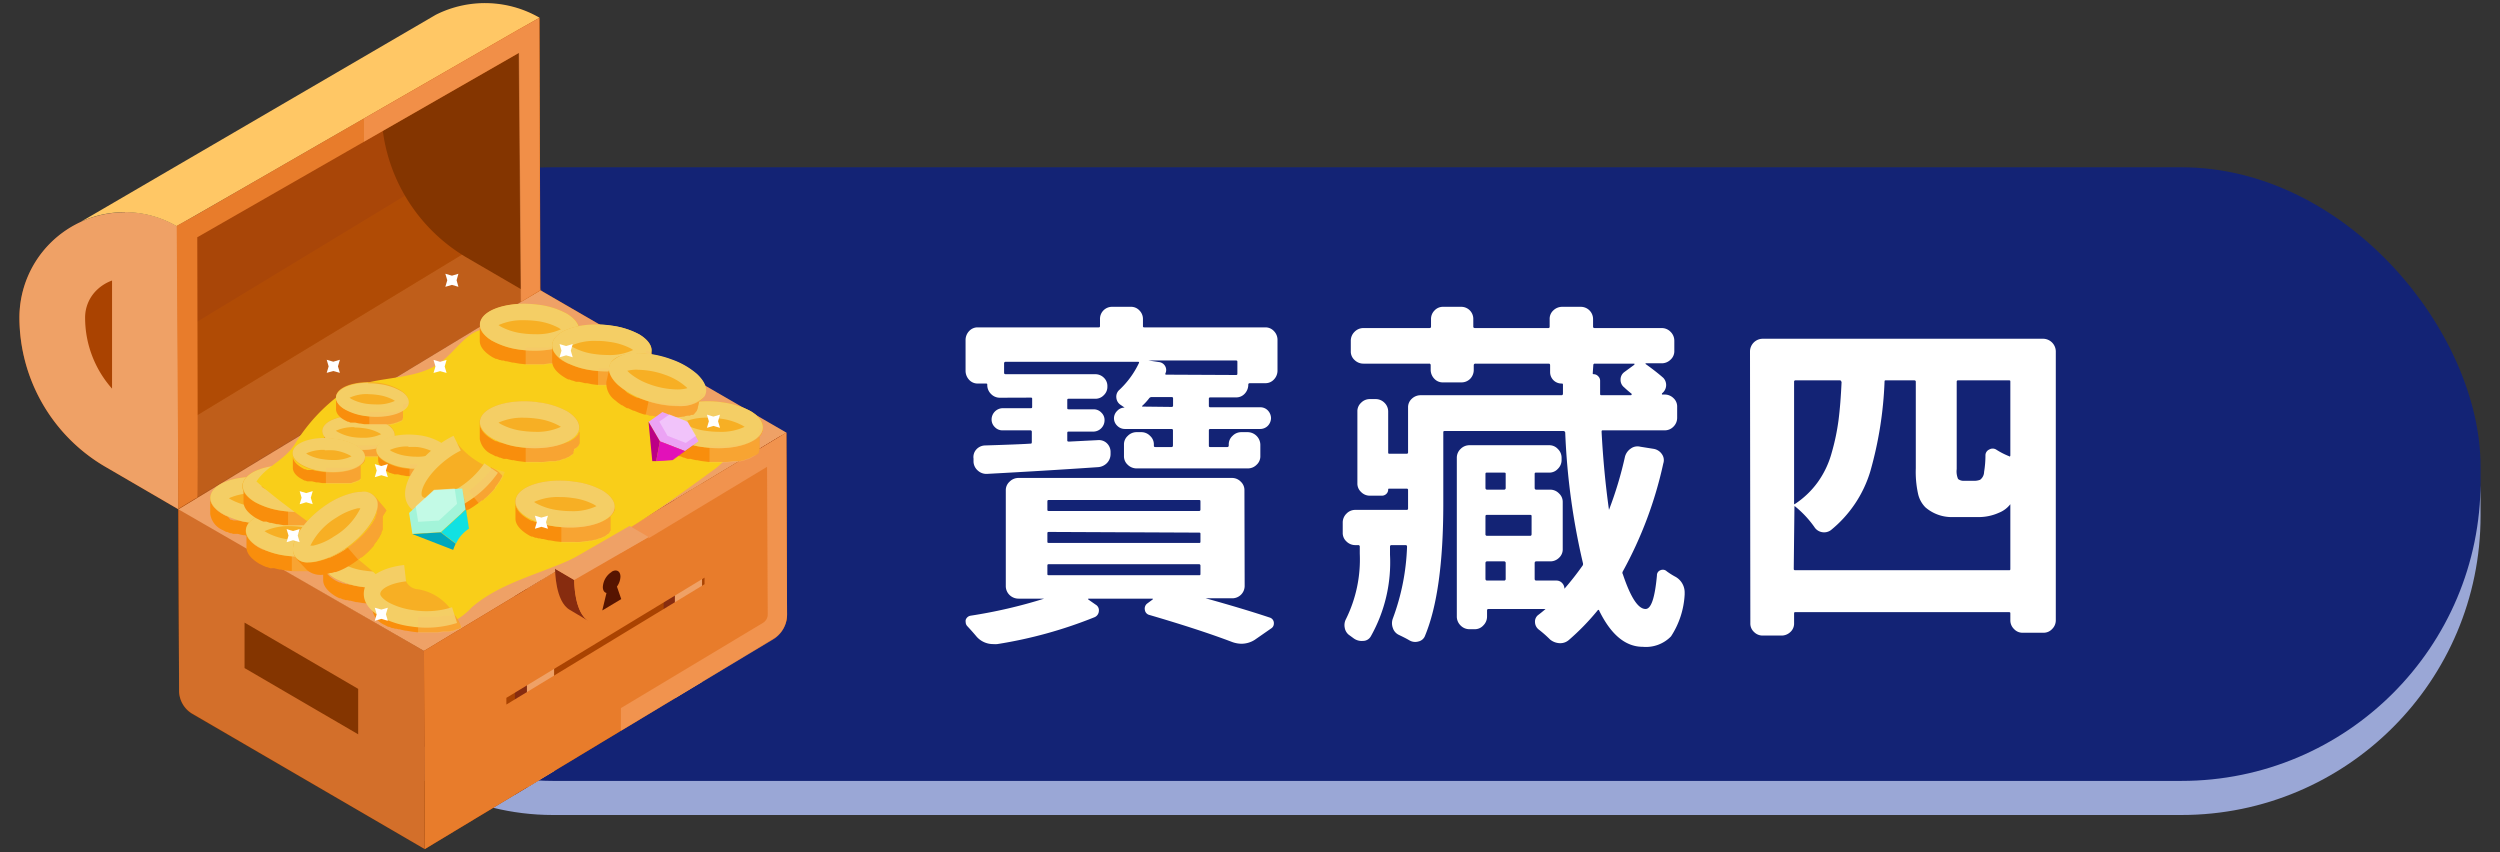<svg id="圖層_1" data-name="圖層 1" xmlns="http://www.w3.org/2000/svg" xmlns:xlink="http://www.w3.org/1999/xlink" viewBox="0 0 220 75"><rect x="0" y="0" width="220" height="75" fill="#333333" stroke="none"/><defs><style>.cls-1,.cls-29{fill:none;}.cls-2{fill:#9aa7d6;}.cls-3{fill:#132375;}.cls-4{fill:#fff;}.cls-5{fill:#aa4301;}.cls-6{fill:#b24d06;}.cls-7{opacity:0.21;}.cls-8{clip-path:url(#clip-path);}.cls-9{fill:#efa166;}.cls-10{fill:#872c0f;}.cls-11{fill:#843500;}.cls-12{fill:#d36f2a;}.cls-13{fill:#ffc765;}.cls-14{clip-path:url(#clip-path-2);}.cls-15{fill:#e87c2b;}.cls-16{fill:#fca971;opacity:0.42;}.cls-17{opacity:0.44;}.cls-18{fill:#fcb07b;}.cls-19{isolation:isolate;}.cls-20{fill:#f98e0c;}.cls-21{fill:#f7af24;}.cls-22{fill:#f4ce65;}.cls-23{clip-path:url(#clip-path-3);}.cls-24{fill:#f7c36a;opacity:0.41;}.cls-25{clip-path:url(#clip-path-4);}.cls-26{clip-path:url(#clip-path-5);}.cls-27{clip-path:url(#clip-path-6);}.cls-28{fill:#f9ce19;}.cls-29{stroke:#f4ce65;stroke-miterlimit:10;stroke-width:1.45px;}.cls-30{clip-path:url(#clip-path-7);}.cls-31{clip-path:url(#clip-path-8);}.cls-32{clip-path:url(#clip-path-9);}.cls-33{clip-path:url(#clip-path-10);}.cls-34{clip-path:url(#clip-path-11);}.cls-35{clip-path:url(#clip-path-12);}.cls-36{clip-path:url(#clip-path-13);}.cls-37{clip-path:url(#clip-path-14);}.cls-38{clip-path:url(#clip-path-15);}.cls-39{clip-path:url(#clip-path-16);}.cls-40{clip-path:url(#clip-path-17);}.cls-41{clip-path:url(#clip-path-18);}.cls-42{clip-path:url(#clip-path-19);}.cls-43{clip-path:url(#clip-path-20);}.cls-44{clip-path:url(#clip-path-21);}.cls-45{fill:#561400;}.cls-46{fill:#00a8bc;}.cls-47{fill:#a3f4d9;}.cls-48{fill:#11e1e2;}.cls-49{opacity:0.55;}.cls-50{fill:#ddfff0;}.cls-51{fill:#bc0085;}.cls-52{fill:#eba3f4;}.cls-53{fill:#e211b9;}.cls-54{fill:#f6ddff;}</style><clipPath id="clip-path"><polygon class="cls-1" points="34.1 10.09 48.24 25.95 15.68 44.75 12.45 22.59 34.1 10.09"/></clipPath><clipPath id="clip-path-2"><path class="cls-1" d="M69.2,38.07l.06,16A2.53,2.53,0,0,1,68,56.25L37.38,74.72l-.07-17.44Z"/></clipPath><clipPath id="clip-path-3"><path class="cls-1" d="M27.26,44.45h0a.64.64,0,0,1-.06.18.8.8,0,0,1-.08.16.35.35,0,0,0-.05.08L27,45l-.1.11-.09.09-.08.06-.12.09-.1.06-.1.06-.27.14-.08,0-.4.15-.13,0-.22.06-.16,0-.22,0-.14,0-.5.07h0l-.5,0h-.67l-.33,0h-.16L22.1,46h0l-.49-.08-.11,0a4.05,4.05,0,0,1-.5-.12l-.13,0-.17,0-.15,0-.16-.06-.1,0L20,45.42l-.09,0a2.69,2.69,0,0,1-.29-.16c-.71-.4-1.12-.91-1.12-1.42v1.39a1.83,1.83,0,0,0,1.11,1.42l.3.16.09,0,.24.11.06,0,.05,0,.16.06c.05,0-.05,0,0,0l.31.1.11,0h0a4.05,4.05,0,0,0,.5.12h.1a4.37,4.37,0,0,0,.5.09h0l.48.06h.16l.34,0h.67a3.91,3.91,0,0,0,.49,0h0l.5-.07h.07l.07,0,.23,0,.16,0,.22-.06.11,0h0L26,47l.08,0,.28-.14.05,0,.05,0,.09-.06.13-.09.08-.07.05,0,0,0,.1-.11,0,0,0,0a.35.35,0,0,0,.05-.08l0,0L27.2,46v0a.57.57,0,0,0,0-.14h0a.78.78,0,0,0,0-.16V44.26A.62.62,0,0,1,27.26,44.45Z"/></clipPath><clipPath id="clip-path-4"><path class="cls-1" d="M30.39,47.34v0a.84.84,0,0,1-.05.17l-.09.17-.05.07-.08.1L30,48l-.09.09-.08.07-.12.09-.1.06-.1.06-.27.14a.2.2,0,0,0-.08,0l-.39.14-.14,0a1.41,1.41,0,0,1-.22.06l-.15,0-.23.05-.14,0a4,4,0,0,1-.5.07h0l-.5,0h-.66l-.34,0h-.16l-.48-.05h0l-.49-.09-.11,0-.49-.12-.14,0-.17-.06-.14,0-.16-.05-.11,0-.24-.1-.1,0-.29-.15c-.7-.41-1.12-.91-1.12-1.43v1.39c0,.52.41,1,1.11,1.43l.3.15.09.05.24.1.07,0h0l.16.06c.05,0,0,0,0,0L24,50l.11,0h0l.5.12h.11l.49.09h0l.48.05h.16l.34,0h.08a.33.33,0,0,1,.1,0h.49l.5,0h0l.5-.07H28l.23-.05.16,0,.22-.06.11,0h0a2.26,2.26,0,0,0,.39-.15l.08,0,.28-.14,0,0,.05,0,.09-.06.13-.09.08-.07.05,0,0,0,.1-.1,0,0,0-.06,0-.07,0,0,.06-.13,0,0s0-.1,0-.14v0h0a.88.88,0,0,0,0-.16V47.15A.58.58,0,0,1,30.39,47.34Z"/></clipPath><clipPath id="clip-path-5"><path class="cls-1" d="M30.06,43.4v0a1.21,1.21,0,0,1,0,.18l-.09.16-.05.07-.08.1-.1.11-.09.08-.08.07-.12.09-.1.06-.1.06-.27.14-.08,0-.39.14-.14,0-.22.07-.15,0-.23,0-.14,0c-.16,0-.33.05-.5.06h0a4.07,4.07,0,0,1-.5,0h-1l-.16,0-.48,0h0l-.49-.09-.11,0-.49-.12-.14,0-.17,0-.14,0-.16-.06-.11-.05a1.33,1.33,0,0,1-.24-.1l-.1,0-.29-.16c-.71-.4-1.12-.91-1.12-1.43v1.39c0,.52.41,1,1.11,1.43l.3.15.09.05.24.1.06,0,.05,0,.16,0c.05,0-.05,0,0,0l.31.11.11,0h0l.5.12h.11l.49.09h0l.48,0h.16l.34,0h.67l.49,0h0a4.18,4.18,0,0,0,.51-.07h.13l.23,0,.16,0,.22-.06.11,0h0a3.54,3.54,0,0,0,.39-.14l.08,0,.28-.14.05,0,.05,0,.09-.06.13-.09.08-.07,0,0,0,0,.1-.1,0,0,0-.06a.18.18,0,0,0,.05-.07l0,0L30,45l0,0c0-.05,0-.09,0-.14v0h0a.88.88,0,0,0,0-.16V43.22A.55.55,0,0,1,30.06,43.4Z"/></clipPath><clipPath id="clip-path-6"><path class="cls-1" d="M37.12,50.1v0a1.09,1.09,0,0,1,0,.17l-.09.17,0,.07-.08.1-.09.1-.1.09-.08.07-.12.09-.09.06-.1.06-.28.14-.08,0a2.26,2.26,0,0,1-.39.15l-.13,0-.22.06-.16,0-.23,0-.14,0-.5.07h0l-.49,0h-.67l-.34,0h-.16L32,51.66h0l-.5-.08-.1,0-.5-.12-.14,0-.17-.05-.14,0-.16-.06-.11,0-.24-.1-.09,0-.3-.15c-.7-.41-1.12-.91-1.11-1.43v1.39c0,.51.41,1,1.12,1.43l.29.15.09,0,.25.11.06,0h0l.16.06h0l.32.1.11,0h0l.5.13h.11l.49.08h0l.49.05h.16l.33,0h.67l.5,0h0l.5-.07h.14L35,53l.16,0,.22-.06.11,0h0c.13-.05.26-.09.39-.15l.08,0,.27-.15.06,0,0,0,.1-.07a.94.94,0,0,0,.12-.09l.08-.06.05,0,0-.05a.94.94,0,0,0,.1-.1l0-.05,0,0,0-.07s0,0,0,0a.49.49,0,0,0,.06-.13l0,0a.65.65,0,0,0,0-.13v0h0a1,1,0,0,0,0-.16V49.91A1.11,1.11,0,0,1,37.12,50.1Z"/></clipPath><clipPath id="clip-path-7"><path class="cls-1" d="M41.5,52.86v0a1.54,1.54,0,0,1,0,.17l-.09.17,0,.07-.08.1-.1.1-.09.09-.08.06-.12.09-.1.07-.1.05-.27.14-.08,0c-.13.06-.26.1-.39.15l-.14,0-.22.06-.15,0-.23,0-.14,0-.5.07h0l-.5,0h-.66l-.34,0h-.16l-.48,0h0l-.49-.08-.11,0-.49-.13-.14,0-.17,0L34.77,54,34.61,54l-.11,0-.24-.11-.1,0-.29-.15c-.71-.41-1.12-.92-1.12-1.43V53.6A1.83,1.83,0,0,0,33.86,55l.3.16.09,0,.24.11.06,0,.05,0,.16.06h0l.31.1.11,0h0a4.05,4.05,0,0,0,.5.12l0,0h.06l.49.08h0l.48.06H37l.34,0H38l.49,0h0l.51-.07h.07l.06,0,.23,0,.16,0,.22-.06.11,0h0l.39-.15.08,0a2.44,2.44,0,0,0,.28-.14l0,0,.05,0,.09-.06L41,55,41,55a.29.29,0,0,0,.09-.09l.1-.11,0,0,0,0a.35.35,0,0,0,.05-.08l0,0,.06-.12,0,0s0-.09,0-.14h0a1,1,0,0,0,0-.17V52.67A.62.62,0,0,1,41.5,52.86Z"/></clipPath><clipPath id="clip-path-8"><path class="cls-1" d="M54.11,44.78h0a1.27,1.27,0,0,1-.06.18.65.65,0,0,1-.09.16.35.35,0,0,1-.05.08l-.07.09-.1.11-.09.08-.08.07-.13.09-.09.06-.1.06-.28.14-.08,0-.39.15-.13,0-.22.06-.16,0-.22.05-.14,0-.5.07h0a4.19,4.19,0,0,1-.5,0h-.67l-.33,0h-.17L49,46.33h0a3.86,3.86,0,0,1-.49-.09l-.11,0a4.05,4.05,0,0,1-.5-.12l-.13,0L47.52,46l-.15,0-.16-.06-.11,0-.24-.11-.09,0a2.69,2.69,0,0,1-.29-.16c-.71-.4-1.12-.91-1.12-1.42v1.39c0,.51.41,1,1.11,1.42a2.11,2.11,0,0,0,.3.16l.09,0,.24.1.06,0,.05,0,.16.06c.05,0,0,0,0,0l.31.1.11,0h0l.5.12h.1l.5.09h0l.48.05h1.17a4,4,0,0,0,.49,0h0l.5-.07h.07l.07,0,.23-.05.16,0,.22-.07.1,0h0a3.54,3.54,0,0,0,.39-.14l.08,0,.28-.14,0,0,.05,0,.09-.06.12-.09a.27.27,0,0,0,.08-.07.1.1,0,0,0,0,0l.05,0,.09-.11s0,0,0,0l0,0,.05-.08,0,0,.06-.12v0a.74.74,0,0,0,0-.14h0s0-.1,0-.16V44.59A1.37,1.37,0,0,1,54.11,44.78Z"/></clipPath><clipPath id="clip-path-9"><path class="cls-1" d="M51,29.21v0a1.27,1.27,0,0,1-.06.18.65.65,0,0,1-.09.16.43.43,0,0,1,0,.07l-.08.1a.47.47,0,0,1-.1.1l-.09.09-.08.07-.12.09-.1.06-.1.06-.27.14-.09,0a3.54,3.54,0,0,1-.39.14l-.13,0a1.41,1.41,0,0,1-.22.06l-.16,0-.22,0-.14,0a4,4,0,0,1-.5.07h0l-.5,0h-.67l-.33,0h-.16l-.48-.05h0l-.49-.09-.11,0-.5-.12-.13,0-.17-.06-.15-.05-.16-.05-.1-.05-.25-.1-.09-.05L43.34,30c-.71-.41-1.12-.91-1.12-1.43V30c0,.52.41,1,1.11,1.43l.3.15.09,0,.24.1.06,0,0,0,.16.05h0l.31.11.11,0h0l.5.12h.1l.5.09h0l.48.05h.16l.34,0h.67l.49,0h0l.5-.07h.14l.23,0L49,32l.22-.06.11,0h0a3.54,3.54,0,0,0,.39-.14l.08,0,.28-.14,0,0,.05,0,.09-.06.12-.09.09-.07,0,0,.05-.05.1-.1a.08.08,0,0,1,0,0l0-.06,0-.07,0,0,.06-.13v0a1,1,0,0,0,0-.14v0h0a.88.88,0,0,0,0-.16V29A.58.58,0,0,1,51,29.21Z"/></clipPath><clipPath id="clip-path-10"><path class="cls-1" d="M34.72,38.38h0a.61.61,0,0,1,0,.13l-.07.12,0,0,0,.07-.07.08-.07.06-.06.05-.09.06-.06.05-.08,0-.2.1-.06,0-.28.11-.1,0-.16,0-.11,0-.17,0-.1,0-.36,0h0c-.12,0-.24,0-.36,0h-.85l-.34,0h0l-.36-.07h-.08l-.36-.09-.1,0-.12,0-.11,0-.11-.05-.08,0-.18-.07-.06,0a1.51,1.51,0,0,1-.22-.11c-.51-.29-.81-.66-.81-1v1a1.33,1.33,0,0,0,.81,1l.21.11.07,0,.18.08,0,0h0l.11,0h0l.23.08.08,0h0l.36.09h.08a1.93,1.93,0,0,0,.36.06h0l.35,0h.12l.24,0h.49l.36,0h0l.36,0H33l.17,0,.11,0,.16-.05.08,0h0l.28-.1.06,0,.2-.1,0,0,0,0,.07,0,.09-.06.06-.05,0,0,0,0a.46.46,0,0,1,.07-.07l0,0,0,0,0-.05,0,0,0-.09v0a.38.38,0,0,0,0-.1h0s0-.07,0-.11v-1A.66.66,0,0,1,34.72,38.38Z"/></clipPath><clipPath id="clip-path-11"><path class="cls-1" d="M35.92,35.45h0a.93.93,0,0,1,0,.13.75.75,0,0,1-.07.12l0,0-.06.07a.46.46,0,0,1-.07.07l-.06.07-.06.05-.09.06-.07.05-.07,0-.2.1-.06,0-.29.1-.09,0-.16,0-.12,0-.16,0-.1,0-.37,0h0l-.36,0h-.48l-.25,0h-.11l-.35,0h0a2.25,2.25,0,0,1-.36-.06h-.07l-.37-.09-.1,0-.12,0-.1,0-.12,0-.08,0-.17-.08-.07,0L30.38,36a1.33,1.33,0,0,1-.81-1v1c0,.38.3.74.81,1l.22.11.06,0,.18.08,0,0h0l.12,0h0l.22.08.08,0h0l.36.08h.08l.36.06h0l.35,0h.11l.25,0h.48l.36,0h0l.36,0h.1l.17,0,.11,0,.16-.05.08,0h0l.28-.1.06,0,.2-.1,0,0,0,0,.06,0,.09-.07.06,0,0,0,0,0,.07-.07,0,0,0,0,0-.06,0,0,.05-.09v0a.44.44,0,0,0,0-.1v0h0a.45.45,0,0,0,0-.11v-1S35.93,35.4,35.92,35.45Z"/></clipPath><clipPath id="clip-path-12"><path class="cls-1" d="M39.46,40.09h0a.65.65,0,0,1,0,.13l-.06.12,0,0,0,.07-.07.08-.07.06-.06,0-.09.07-.07,0-.07,0-.2.11-.06,0-.28.11-.1,0-.16,0-.11,0-.17,0-.1,0-.36,0h0l-.36,0h-.85l-.35,0h0l-.36-.06-.08,0-.36-.09-.1,0-.12,0-.11,0-.11,0-.08,0-.18-.07-.07,0-.21-.12c-.51-.29-.81-.66-.81-1v1c0,.37.3.74.81,1l.21.12.07,0,.17.07.05,0h0l.12.05h0l.23.07.07,0h0l.36.09h.07l.36.07h0l.35,0h.85c.12,0,.24,0,.35,0h0l.37,0h.1l.16,0,.12,0,.16,0,.08,0h0l.29-.11.06,0,.2-.1,0,0,0,0,.07-.05.09-.06.06-.05,0,0,0,0,.07-.08,0,0,0,0,0,0,0,0,0-.09v0l0-.1h0s0-.08,0-.12V40A.68.68,0,0,1,39.46,40.09Z"/></clipPath><clipPath id="clip-path-13"><path class="cls-1" d="M32.11,40.38h0a.5.5,0,0,1,0,.13.67.67,0,0,1-.06.12.1.1,0,0,1,0,0,.18.18,0,0,1-.05.07l-.07.08-.07.06-.06.05-.09.07-.07,0-.07,0-.2.11-.06,0-.28.11-.1,0-.16,0-.11,0-.17,0-.1,0-.36,0h0l-.36,0H28.7l-.35,0h0L28,41.45l-.08,0-.36-.09-.1,0-.12,0-.11,0-.11,0a.2.2,0,0,1-.08,0l-.18-.07-.07,0-.21-.12c-.51-.29-.81-.66-.81-1v1c0,.37.3.74.81,1l.21.12.07,0,.18.07,0,0h0l.12,0h0l.23.07.08,0h0l.36.09H28l.35.06h0l.35,0h.85l.36,0h0l.37,0h.1l.16,0,.12,0,.16,0,.08,0h0l.28-.11.06,0,.2-.1,0,0,0,0,.07,0,.09-.06.06-.05,0,0,0,0,.07-.08,0,0,0,0,0-.05,0,0,0-.09v0l0-.1h0a.5.5,0,0,0,0-.12v-1S32.11,40.34,32.11,40.38Z"/></clipPath><clipPath id="clip-path-14"><path class="cls-1" d="M67.15,37.8h0a1.27,1.27,0,0,1-.06.18.51.51,0,0,1-.09.16.35.35,0,0,1,0,.08l-.07.09-.1.11-.09.09-.08.06-.13.09-.09.06-.1.06-.28.14-.08,0-.39.15-.13,0-.22.06-.16,0-.22,0-.14,0-.5.07h0l-.5,0H63l-.33,0h-.17L62,39.35h0l-.49-.08-.11,0a4.05,4.05,0,0,1-.5-.12l-.13,0-.17,0L60.41,39l-.16-.06-.1,0-.25-.11-.09,0a2.69,2.69,0,0,1-.29-.16c-.71-.4-1.12-.91-1.12-1.42v1.39A1.83,1.83,0,0,0,59.51,40a2.11,2.11,0,0,0,.3.16l.09,0,.24.11.06,0,0,0,.16.06h0l.31.1.11,0h0a4.05,4.05,0,0,0,.5.12h.1a4,4,0,0,0,.5.09h0l.48.06h.16l.34,0h.67a4,4,0,0,0,.49,0h0l.5-.07h.07l.07,0,.23,0,.16,0,.22-.06.1,0h0l.39-.15.08,0,.28-.14,0,0,0,0,.09-.06L66.6,40l.09-.07,0,0,0,0,.09-.11s0,0,0,0l0-.05,0-.08,0,0,.06-.12v0a.74.74,0,0,0,0-.14h0a.78.78,0,0,0,0-.16V37.61A1.37,1.37,0,0,1,67.15,37.8Z"/></clipPath><clipPath id="clip-path-15"><path class="cls-1" d="M57.34,31.05h0a1.21,1.21,0,0,1,0,.18.51.51,0,0,1-.09.16.35.35,0,0,1,0,.08l-.07.09-.1.11-.09.08-.08.07-.13.09-.09.06-.1.06-.28.14-.08,0-.39.15-.13,0-.22.06-.16,0-.23,0-.14,0-.5.07h0a3.91,3.91,0,0,1-.49,0h-.67l-.34,0h-.16c-.16,0-.32,0-.48-.06h0a3.86,3.86,0,0,1-.49-.09l-.11,0a4.05,4.05,0,0,1-.5-.12l-.14,0-.17,0-.14-.05-.16-.06-.11,0L50.09,32,50,32l-.3-.16a1.83,1.83,0,0,1-1.11-1.42v1.39c0,.51.42,1,1.12,1.42a2.69,2.69,0,0,0,.29.16l.1,0,.24.1.06,0,0,0,.16.06h0l.31.1.11,0h0l.5.12h.1c.16,0,.33.06.49.09h0l.48.06h1.16a4.07,4.07,0,0,0,.5,0h0l.5-.07h.07l.07,0,.23,0,.15,0,.22-.06.11,0h0l.39-.15.08,0a1.71,1.71,0,0,0,.27-.14l.06,0,0,0,.09-.06.12-.09a.27.27,0,0,0,.08-.07.1.1,0,0,0,.05,0l0,0,.09-.11,0,0,0-.05,0-.08,0,0,.06-.12v0a.74.74,0,0,0,0-.14h0a.81.81,0,0,0,0-.16V30.86A1.37,1.37,0,0,1,57.34,31.05Z"/></clipPath><clipPath id="clip-path-16"><path class="cls-1" d="M51,37.8h0a1.21,1.21,0,0,1,0,.18l-.09.16a.35.35,0,0,0,0,.08l-.08.09-.1.11-.09.09-.08.06-.12.09-.1.06-.1.06-.27.14-.08,0-.39.15-.14,0-.22.06-.15,0-.23,0-.14,0-.5.07h0l-.5,0h-.66l-.34,0h-.16c-.16,0-.32,0-.48-.06h0l-.49-.08-.11,0a3.89,3.89,0,0,1-.49-.12l-.14,0-.17,0L44.24,39l-.16-.06-.11,0-.24-.11-.1,0a2.69,2.69,0,0,1-.29-.16c-.7-.4-1.12-.91-1.12-1.42v1.39A1.83,1.83,0,0,0,43.33,40l.3.16.09,0,.24.11.06,0,0,0,.16.06h0l.31.1.11,0h0a4.05,4.05,0,0,0,.5.12h.11a3.86,3.86,0,0,0,.49.09h0l.48.06h.16l.34,0h.67a3.91,3.91,0,0,0,.49,0h0l.51-.07h.07l.06,0,.23,0,.16,0,.22-.06.11,0h0l.39-.15.08,0a2.44,2.44,0,0,0,.28-.14l0,0,.05,0,.09-.06.13-.09.08-.07.05,0s0,0,0,0l.1-.11,0,0,0-.05a.35.35,0,0,0,0-.08l0,0,.06-.12,0,0c0-.05,0-.09,0-.14h0A.78.78,0,0,0,51,39V37.61A.65.65,0,0,1,51,37.8Z"/></clipPath><clipPath id="clip-path-17"><path class="cls-1" d="M62,34.74h0l-.09.16a.86.86,0,0,1-.13.14l-.06.06-.09.08-.12.08-.11.07-.09,0-.14.06-.11,0-.11,0-.3.07-.08,0a2.83,2.83,0,0,1-.42.06l-.14,0h-.76l-.5,0h0a4.13,4.13,0,0,1-.49-.07l-.16,0-.33-.07-.17,0-.32-.09-.16,0-.45-.16h0L56.16,35l-.1,0a4.91,4.91,0,0,1-.46-.22l-.13-.07-.15-.09a.57.57,0,0,1-.13-.08L55,34.37,55,34.31l-.22-.16-.08-.06-.25-.21a1.83,1.83,0,0,1-.79-1.63l-.3,1.36a1.85,1.85,0,0,0,.79,1.63l.25.21.09.06.21.15.05,0,0,0,.14.09h0l.28.17.1,0,0,0,.46.22,0,0,.06,0,.46.19h0l.45.15.05,0,.11,0,.33.09.07,0,.09,0,.34.07.1,0h0l.49.07h0a4.38,4.38,0,0,0,.5,0h.54l.23,0h.14a2.7,2.7,0,0,0,.41-.06l.08,0,.3-.08h.06l.05,0,.11,0,.14-.07.09,0,.06,0,0,0,.12-.08,0,0,0-.05.07-.06,0,0,.09-.11,0,0a.75.75,0,0,0,.07-.12v0h0a.88.88,0,0,0,.05-.15v0l.3-1.35A.64.64,0,0,1,62,34.74Z"/></clipPath><clipPath id="clip-path-18"><path class="cls-1" d="M33.08,43.86h0a1.3,1.3,0,0,1,.08.17,1.16,1.16,0,0,1,0,.18.28.28,0,0,0,0,.09v.27a.49.49,0,0,0,0,.12.43.43,0,0,0,0,.11.83.83,0,0,1,0,.15l0,.1a.36.36,0,0,1,0,.11c0,.1-.07.19-.11.29a.3.3,0,0,1,0,.08c-.06.12-.12.24-.2.37l-.07.12-.13.19-.09.13-.14.18-.09.11c-.11.13-.22.26-.34.38l0,0a4,4,0,0,1-.36.35.52.52,0,0,1-.11.1l-.25.23-.14.11-.27.21-.12.09-.4.28h0l-.43.26-.1.05a4.78,4.78,0,0,1-.45.23l-.13.06-.17.08-.14,0-.16.06-.11,0-.25.08-.1,0-.32.07A1.83,1.83,0,0,1,26,49.09L27,50.15a1.85,1.85,0,0,0,1.78.35l.32-.08.1,0,.25-.08.06,0,.05,0,.16-.06h0l.3-.12.11-.05h0a5.06,5.06,0,0,0,.46-.24l0,0,0,0c.15-.08.29-.17.43-.26h0l.4-.28,0,0,.09-.07.27-.21.06,0,.07-.06.26-.22a.27.27,0,0,1,.08-.07l0,0c.12-.11.24-.23.35-.35h0l0,0a3.9,3.9,0,0,0,.33-.38.12.12,0,0,0,0,0l0-.06.14-.18a1.13,1.13,0,0,0,.1-.13l.12-.19.07-.1v0l.2-.37,0-.08a1.69,1.69,0,0,0,.12-.28.14.14,0,0,0,0-.06s0,0,0-.05l0-.11,0-.15a.44.44,0,0,0,0-.1s0,0,0-.07v-.06a.71.71,0,0,0,0-.14v-.06a.2.2,0,0,0,0-.07.22.22,0,0,0,0-.08v-.05a.74.74,0,0,0,0-.14v0L34,44.93v0h0l-.09-.14h0L33,43.7A.86.86,0,0,1,33.08,43.86Z"/></clipPath><clipPath id="clip-path-19"><path class="cls-1" d="M43.67,38.9h0a1.3,1.3,0,0,1,.08.17c0,.06,0,.12,0,.18a.28.28,0,0,0,0,.09v.27s0,.08,0,.12,0,.07,0,.11a.83.83,0,0,1,0,.15l0,.1a.36.36,0,0,1,0,.11c0,.1-.07.19-.11.29s0,0,0,.08-.12.24-.2.37l-.07.12-.13.19-.09.13-.14.18-.09.11c-.11.13-.22.26-.34.38l0,0a4,4,0,0,1-.36.35.52.52,0,0,1-.11.1l-.26.23-.13.11-.27.21-.13.09c-.12.1-.26.19-.39.28h0l-.43.26-.1.05a4.78,4.78,0,0,1-.45.23l-.13.06-.17.08-.14.05-.16.06-.11,0-.25.08-.1,0-.32.07a1.83,1.83,0,0,1-1.78-.35l.91,1.06a1.85,1.85,0,0,0,1.78.35l.32-.08.1,0,.25-.08.06,0,.05,0,.16-.06c.05,0,0,0,0,0l.3-.12.11-.05h0a5.06,5.06,0,0,0,.46-.24l0,0,.05,0c.15-.08.29-.17.43-.26h0l.4-.28,0,0,.09-.07.27-.21.06,0,.07-.06.26-.22a.27.27,0,0,1,.08-.07l0,0,.35-.35h0l0,0a3.9,3.9,0,0,0,.33-.38.12.12,0,0,0,0,0l0-.06.14-.18.1-.13.12-.19a.86.86,0,0,0,.07-.1v0l.2-.37,0-.08a1.69,1.69,0,0,0,.12-.28.14.14,0,0,0,0-.06s0,0,0-.05l0-.11,0-.15a.44.44,0,0,0,0-.1s0,0,0-.07v-.06a.71.71,0,0,0,0-.14v-.06s0,0,0-.07a.25.25,0,0,0,0-.08v0a.74.74,0,0,0,0-.14v0L44.59,40v0h0l-.09-.14h0l-.9-1.06A.86.86,0,0,1,43.67,38.9Z"/></clipPath><clipPath id="clip-path-20"><path class="cls-1" d="M51.81,54.66l-1.68-1c-1.26-.73-1.28-3.43-1.28-3.62l1.68,1C50.53,51.23,50.55,53.93,51.81,54.66Z"/></clipPath><clipPath id="clip-path-21"><path class="cls-1" d="M57.08,47.25c0,.27,0,5.3-3.26,7.17S50.53,51.3,50.53,51Z"/></clipPath></defs><rect class="cls-2" x="22.32" y="17.72" width="195.97" height="54" rx="26.33"/><rect class="cls-3" x="22.32" y="14.72" width="195.97" height="54" rx="26.33"/><path class="cls-4" d="M88,35a1.07,1.07,0,0,1-.79-.33,1.09,1.09,0,0,1-.33-.8v0c0-.08,0-.12-.13-.12h-.68a1,1,0,0,1-.79-.33,1.16,1.16,0,0,1-.31-.8V29.93a1.14,1.14,0,0,1,.31-.79,1,1,0,0,1,.79-.33H96.64c.1,0,.16,0,.16-.13v-.59A1.06,1.06,0,0,1,97.89,27h1.59a1,1,0,0,1,.78.31,1.06,1.06,0,0,1,.32.78v.59c0,.09,0,.13.15.13h10.6a1,1,0,0,1,.78.33,1.09,1.09,0,0,1,.31.79v2.66a1.12,1.12,0,0,1-.31.8,1,1,0,0,1-.78.33H110q-.15,0-.15.12a1.16,1.16,0,0,1-.31.8,1,1,0,0,1-.79.33h-2.25a.11.11,0,0,0-.12.12v.63a.11.11,0,0,0,.12.12h4.41a.9.9,0,0,1,.66.28,1,1,0,0,1,.28.67,1,1,0,0,1-.28.68.94.94,0,0,1-.66.28h-4.41a.11.11,0,0,0-.12.12v1.31c0,.11,0,.16.12.16H108c.09,0,.13-.05.13-.16v-.06a1,1,0,0,1,.33-.76,1.07,1.07,0,0,1,.79-.33h.57a1.13,1.13,0,0,1,1.09,1.09v1a1,1,0,0,1-.33.78,1.07,1.07,0,0,1-.76.32h-9.78a1.11,1.11,0,0,1-.8-.32,1,1,0,0,1-.33-.78v-1a1,1,0,0,1,.33-.76,1.08,1.08,0,0,1,.8-.33h.4a1.06,1.06,0,0,1,.77.33,1,1,0,0,1,.33.76v.06c0,.11,0,.16.15.16h1.41c.08,0,.12-.05.12-.16V37.87a.11.11,0,0,0-.12-.12H99a.94.94,0,0,1-.68-.28.91.91,0,0,1-.29-.66v0a.91.91,0,0,1,.29-.66.86.86,0,0,1,.65-.28.05.05,0,0,0,0,0s0,0,0,0l-.37-.25a.83.83,0,0,1-.36-.61.79.79,0,0,1,.23-.67,7.83,7.83,0,0,0,1.75-2.38q.06-.12-.06-.12H88.51a.13.13,0,0,0-.15.15v.82q0,.12.15.12h7.88a1.06,1.06,0,0,1,.75.31,1,1,0,0,1,.31.77,1,1,0,0,1-.31.76,1,1,0,0,1-.75.32H94.08c-.11,0-.16,0-.16.12v.69c0,.08,0,.12.16.12h2.18a.91.91,0,0,1,.66.29.89.89,0,0,1,.28.67,1,1,0,0,1-.94,1H94.08c-.11,0-.16,0-.16.13v.62c0,.08,0,.13.16.13l2.56-.13a1,1,0,0,1,.77.28,1.06,1.06,0,0,1,.32.78v.16a1.13,1.13,0,0,1-.32.8,1.21,1.21,0,0,1-.8.36c-3.34.23-6.57.42-9.72.59a1.11,1.11,0,0,1-.83-.28,1.09,1.09,0,0,1-.39-.78l0-.28a1,1,0,0,1,.23-.79,1.07,1.07,0,0,1,.77-.37c1.94-.06,3.28-.11,4-.16.08,0,.13,0,.13-.15V38a.12.12,0,0,0-.13-.13H88.23a.9.9,0,0,1-.68-.28.92.92,0,0,1-.29-.67,1,1,0,0,1,1-1h2.44c.08,0,.13,0,.13-.12v-.69c0-.08,0-.12-.13-.12Zm21.53,16.53a1.09,1.09,0,0,1-1.09,1.12h-2.34s0,0,0,0h0c2.12.59,4,1.15,5.62,1.69a.51.51,0,0,1,.38.53.5.5,0,0,1-.25.44l-1.44,1a2.19,2.19,0,0,1-1.16.34,2.49,2.49,0,0,1-.81-.15c-1.92-.73-4.34-1.52-7.28-2.38a.52.52,0,0,1-.41-.44.56.56,0,0,1,.19-.56l.5-.37a.07.07,0,0,0,0-.07.05.05,0,0,0,0,0H95.76s0,0,0,.07l.66.46a.57.57,0,0,1,.28.57.62.62,0,0,1-.37.53,39.18,39.18,0,0,1-8.57,2.37,2.31,2.31,0,0,1-.37,0A1.93,1.93,0,0,1,85.92,56c-.25-.3-.51-.59-.78-.88a.52.52,0,0,1-.16-.37.58.58,0,0,1,0-.19.54.54,0,0,1,.44-.38,44,44,0,0,0,6.47-1.5v0H89.64a1.13,1.13,0,0,1-.8-.32,1.09,1.09,0,0,1-.33-.8V43.15a1,1,0,0,1,.33-.76,1.09,1.09,0,0,1,.8-.33h18.78a1.06,1.06,0,0,1,.77.33,1,1,0,0,1,.32.76ZM92.33,44c-.11,0-.16,0-.16.15v.69c0,.08,0,.13.16.13h13.18a.12.12,0,0,0,.13-.13v-.69c0-.1,0-.15-.13-.15Zm0,2.81c-.11,0-.16,0-.16.13v.71c0,.09,0,.13.16.13h13.18c.09,0,.13,0,.13-.13V47c0-.09,0-.13-.13-.13Zm0,2.84c-.11,0-.16,0-.16.13v.72c0,.08,0,.12.16.12h13.18c.09,0,.13,0,.13-.12v-.72a.12.12,0,0,0-.13-.13Zm10.78-13.84a.11.11,0,0,0,.12-.12v-.63a.11.11,0,0,0-.12-.12h-1.75a.29.29,0,0,0-.22.09,5.16,5.16,0,0,1-.63.69.14.14,0,0,0,0,.06.05.05,0,0,0,0,0ZM108.73,33c.11,0,.16,0,.16-.13v-1c0-.1,0-.15-.16-.15h-7.68v0l1,.15a.71.71,0,0,1,.5.38.68.68,0,0,1,0,.62c0,.07,0,.1.06.1Z"/><path class="cls-4" d="M143,40.18a1.26,1.26,0,0,1,.5-.7,1,1,0,0,1,.84-.17l1.19.19a1.09,1.09,0,0,1,.72.47.9.9,0,0,1,.12.81,35.16,35.16,0,0,1-3.56,9.5.23.23,0,0,0,0,.25c.67,2,1.33,3.06,2,3.06.5,0,.82-1,1-2.94a.47.47,0,0,1,.31-.47.5.5,0,0,1,.56.1,6.62,6.62,0,0,0,.69.44,1.58,1.58,0,0,1,.88,1.37v.22A7.43,7.43,0,0,1,147.05,56a3.07,3.07,0,0,1-2.48.92q-2.28,0-3.84-3.18c0-.09-.1-.1-.16,0a20.89,20.89,0,0,1-2.5,2.57,1.14,1.14,0,0,1-.81.29,1.42,1.42,0,0,1-.85-.32,10.65,10.65,0,0,0-1-.88.85.85,0,0,1-.33-.66.73.73,0,0,1,.32-.65c.22-.17.42-.33.61-.5,0,0,0,0,0,0s0,0,0,0h-5q-.15,0-.15.12v.53a1.09,1.09,0,0,1-.33.8,1,1,0,0,1-.77.33h-.43a1.08,1.08,0,0,1-.8-.33,1.09,1.09,0,0,1-.33-.8V40.28a1.06,1.06,0,0,1,.33-.77,1.08,1.08,0,0,1,.8-.33h7a1,1,0,0,1,.76.33,1.06,1.06,0,0,1,.33.77v.19a1.07,1.07,0,0,1-.33.79,1,1,0,0,1-.76.33h-1.13c-.1,0-.15,0-.15.13v1.21c0,.11.05.16.15.16h1.22a1.06,1.06,0,0,1,.77.33,1,1,0,0,1,.33.76v4.13a1,1,0,0,1-.33.78,1.08,1.08,0,0,1-.77.31h-1.22c-.1,0-.15.05-.15.16v1.37c0,.11.05.16.15.16h1.75a.67.67,0,0,1,.52.22.72.72,0,0,1,.2.5.05.05,0,0,0,0,0s0,0,0,0a25.07,25.07,0,0,0,1.57-2,.27.27,0,0,0,.06-.25,60.57,60.57,0,0,1-1.56-11.5.16.16,0,0,0-.16-.13H127.16c-.1,0-.15,0-.15.13v6.28q0,7.72-1.6,11.59a.8.8,0,0,1-.59.52,1,1,0,0,1-.81-.11c-.29-.17-.6-.32-.91-.47a1,1,0,0,1-.53-.61,1.19,1.19,0,0,1,0-.83,20,20,0,0,0,1.25-6.31q0-.15-.12-.15h-1.25c-.09,0-.13.05-.13.15v.69A13.26,13.26,0,0,1,120.63,56a.78.78,0,0,1-.68.4,1.2,1.2,0,0,1-.82-.22l-.34-.25a1,1,0,0,1-.45-.67,1.14,1.14,0,0,1,.11-.79,11.83,11.83,0,0,0,1.21-5.75v-.6a.13.13,0,0,0-.15-.15h-.25a1.09,1.09,0,0,1-.77-.32,1,1,0,0,1-.33-.78V46a1.09,1.09,0,0,1,.33-.8,1.06,1.06,0,0,1,.77-.33h4.53a.11.11,0,0,0,.12-.12V43.12a.11.11,0,0,0-.12-.12h-1.56s-.07,0-.07.06a.52.52,0,0,1-.17.41.56.56,0,0,1-.39.15h-1.06a1.06,1.06,0,0,1-.77-.33,1,1,0,0,1-.32-.76V36.22a1,1,0,0,1,.32-.77,1.06,1.06,0,0,1,.77-.33h.5a1.09,1.09,0,0,1,.8.33,1.07,1.07,0,0,1,.32.77v3.59c0,.08,0,.12.13.12h1.5a.11.11,0,0,0,.12-.12V35.87a1,1,0,0,1,.33-.78,1.12,1.12,0,0,1,.8-.31h12.37c.09,0,.13-.05.13-.16l0-.75c0-.08,0-.12-.13-.12a1,1,0,0,1-1-1v-.6q0-.15-.12-.15h-6.44a.14.14,0,0,0-.16.15v.38a1.12,1.12,0,0,1-.31.8,1.06,1.06,0,0,1-.78.32H127a1,1,0,0,1-.78-.32,1.13,1.13,0,0,1-.32-.8v-.38a.13.13,0,0,0-.15-.15H120a1.11,1.11,0,0,1-.8-.32,1,1,0,0,1-.33-.78V30a1.09,1.09,0,0,1,.33-.8,1.08,1.08,0,0,1,.8-.33h5.78q.15,0,.15-.12v-.66a1.06,1.06,0,0,1,.32-.78A1,1,0,0,1,127,27h1.56a1.06,1.06,0,0,1,1.09,1.09v.66c0,.08.06.12.16.12h6.44a.11.11,0,0,0,.12-.12v-.66a1,1,0,0,1,.33-.78,1.12,1.12,0,0,1,.8-.31h1.59a1.08,1.08,0,0,1,1.1,1.09v.66q0,.12.15.12h5.88a1.07,1.07,0,0,1,.79.33,1.09,1.09,0,0,1,.33.8v.87a1,1,0,0,1-.33.78,1.1,1.1,0,0,1-.79.32h-1.41a0,0,0,0,0,0,0v.06c.56.4,1.08.8,1.56,1.22a.92.92,0,0,1-.12,1.37c0,.07,0,.1,0,.1h.22a1.09,1.09,0,0,1,.79.31,1,1,0,0,1,.33.78v.94a1.09,1.09,0,0,1-.33.8,1.06,1.06,0,0,1-.79.32h-5.41c-.08,0-.12,0-.12.13q.18,3.49.65,6.87s0,0,0,0,0,0,0,0A33,33,0,0,0,143,40.18Zm-10.5,1.54c0-.09,0-.13-.16-.13h-1.47c-.1,0-.15,0-.15.13v1.21c0,.11.05.16.15.16h1.47a.14.14,0,0,0,.16-.16Zm2.28,3.75c0-.11,0-.16-.12-.16h-3.79c-.1,0-.15,0-.15.16V47a.13.13,0,0,0,.15.15h3.79q.12,0,.12-.15Zm-3.91,3.93c-.1,0-.15.05-.15.16v1.37c0,.11.05.16.15.16h1.47a.14.14,0,0,0,.16-.16V49.56a.14.14,0,0,0-.16-.16Zm9.29-16.53s0,.06.09.06a.54.54,0,0,1,.39.18.54.54,0,0,1,.17.39v1.12c0,.11,0,.16.13.16h2.56a.08.08,0,0,0,.08-.05.08.08,0,0,0,0-.08c-.23-.18-.45-.37-.65-.56a.82.82,0,0,1-.32-.67.81.81,0,0,1,.32-.67l.9-.66V32a0,0,0,0,0,0,0h-3.47a.13.13,0,0,0-.15.15Z"/><path class="cls-4" d="M154,30.9a1.13,1.13,0,0,1,1.1-1.09h24.71a1.13,1.13,0,0,1,1.1,1.09V54.59a1.06,1.06,0,0,1-.33.77,1,1,0,0,1-.77.32h-1.78a1,1,0,0,1-.79-.32,1.06,1.06,0,0,1-.33-.77V54c0-.09,0-.13-.13-.13H158c-.08,0-.12,0-.12.13v.84a1,1,0,0,1-.33.78,1.12,1.12,0,0,1-.8.31h-1.62a1.06,1.06,0,0,1-.77-.31,1,1,0,0,1-.33-.78Zm3.85,19.16a.11.11,0,0,0,.12.12h18.81c.09,0,.13,0,.13-.12V44.37s0,0,0,0,0,0,0,0a2.37,2.37,0,0,1-1,.75,4.35,4.35,0,0,1-1.94.38h-2.06a3.54,3.54,0,0,1-2.47-.85,2.44,2.44,0,0,1-.64-1.15,8.94,8.94,0,0,1-.21-2.29V33.59q0-.12-.15-.12h-2.47c-.09,0-.13,0-.13.12a33.33,33.33,0,0,1-1.25,7.88,10.59,10.59,0,0,1-3.47,5.18,1,1,0,0,1-.78.18,1,1,0,0,1-.68-.46A9,9,0,0,0,158,44.59q-.09-.09-.09,0Zm4.18-16.47q0-.12-.15-.12H158a.11.11,0,0,0-.12.12V44.28q0,.15.09.06a7.68,7.68,0,0,0,2-1.92,8.1,8.1,0,0,0,1.22-2.58,19.47,19.47,0,0,0,.6-2.86C161.91,36.05,162,34.92,162.06,33.59Zm14.75,6.56c.09.05.13,0,.13-.09V33.59c0-.08,0-.12-.13-.12h-4.47a.11.11,0,0,0-.12.12v7.69a1.69,1.69,0,0,0,.12.87.75.75,0,0,0,.5.16h.85a1.42,1.42,0,0,0,.59-.09.88.88,0,0,0,.35-.69,8.91,8.91,0,0,0,.12-1.5.56.56,0,0,1,.33-.47.59.59,0,0,1,.61,0A6.5,6.5,0,0,0,176.81,40.15Z"/><polygon class="cls-5" points="47.56 25.54 49.82 57.13 15.75 59.16 15.68 44.75 47.56 25.54"/><polygon class="cls-6" points="37.24 7.41 47.55 25.57 15.66 44.78 15.59 19.91 37.24 7.41"/><g class="cls-7"><g class="cls-8"><rect class="cls-9" x="-4.43" y="33.8" width="54.69" height="7.4" transform="translate(-16.12 17.32) rotate(-31.24)"/><rect class="cls-5" x="-8.28" y="27.44" width="54.69" height="7.4" transform="translate(-13.39 14.4) rotate(-31.24)"/><rect class="cls-10" x="-11.92" y="21.45" width="54.69" height="7.4" transform="translate(-10.81 11.65) rotate(-31.24)"/></g></g><path class="cls-11" d="M37.38,74.72,16.93,62.84a2.37,2.37,0,0,1-1.17-2L15.7,44.72,37.31,57.28Z"/><path class="cls-12" d="M21.52,54.79l10,5.83,0,4-10-5.83v-4M15.7,44.72l.06,16.09a2.37,2.37,0,0,0,1.17,2L37.38,74.72l-.07-17.44L15.7,44.72Z"/><path class="cls-5" d="M15.7,44.82,9.26,41.07A15.22,15.22,0,0,1,1.71,28h0a9.25,9.25,0,0,1,13.92-8h0Z"/><path class="cls-9" d="M9.86,24.63l0,9.57A9.39,9.39,0,0,1,7.49,28a3.37,3.37,0,0,1,1-2.45,3.75,3.75,0,0,1,1.39-.87m1.12-6A9.27,9.27,0,0,0,1.71,28h0A15.22,15.22,0,0,0,9.26,41.07l6.44,3.75-.07-24.88h0A9.15,9.15,0,0,0,11,18.66Z"/><polygon class="cls-11" points="69.25 53.78 47.56 57.1 47.55 25.54 69.16 38.1 69.25 53.78"/><path class="cls-5" d="M69.2,38.07l.06,16A2.53,2.53,0,0,1,68,56.25L37.38,74.72l-.07-17.44Z"/><path class="cls-11" d="M47.55,26.44l-6.44-3.75A15.22,15.22,0,0,1,33.56,9.58h0a9.26,9.26,0,0,1,13.92-8h0Z"/><path class="cls-13" d="M47.48,1.56a9.62,9.62,0,0,0-9.13-.26L7.09,19.53a9.15,9.15,0,0,1,8.46.38l7.75-4.45L28,12.75Z"/><path class="cls-9" d="M47.61,32.26l10.22,5.91L37.25,50.57,27.06,44.7,47.61,32.26m-.06-6.72L15.7,44.82,37.31,57.28,69.2,38.07,47.55,25.54Z"/><g class="cls-14"><rect class="cls-10" x="45.31" y="44.85" width="2.39" height="34.07"/><rect class="cls-9" x="46.37" y="44.86" width="2.39" height="34.07"/><rect class="cls-10" x="58.4" y="36.08" width="2.39" height="34.07"/><rect class="cls-9" x="59.39" y="35.78" width="2.39" height="34.07"/><rect class="cls-10" x="66.22" y="32.67" width="2.39" height="34.07"/><rect class="cls-10" x="66.39" y="32.41" width="2.39" height="34.07"/><rect class="cls-11" x="52.93" y="44.88" width="2.39" height="36.03" transform="translate(79.83 -16) rotate(58.76)"/></g><path class="cls-15" d="M45.86,26.57l1.69-1-.07-24-1.82,1h0L17.36,18.87h0l-1.81,1,.15,24.91s1.58-1,1.66-1,0-16.94,0-22.9L45.68,4.65Z"/><polygon class="cls-16" points="47.44 1.58 45.62 2.62 45.62 2.62 32.03 10.43 32.03 12.47 45.64 4.66 45.82 26.57 47.51 25.54 47.44 1.58"/><path class="cls-15" d="M62,50.83v.58L44.56,62v-.59L62,50.83M69.2,38.07,37.31,57.28l.07,17.44L68,56.25A2.53,2.53,0,0,0,69.26,54l-.06-16Z"/><g class="cls-17"><path class="cls-18" d="M69.2,38.07,54.64,46.84v2L67.5,41.08l.06,13a.87.87,0,0,1-.43.74h0L54.64,62.31v2l13.34-8A2.55,2.55,0,0,0,69.26,54Z"/></g><g class="cls-19"><path class="cls-20" d="M27.26,44.45h0a.64.64,0,0,1-.06.18.8.8,0,0,1-.08.16.35.35,0,0,0-.05.08L27,45l-.1.11-.09.09-.08.06-.12.09-.1.06-.1.06-.27.14-.08,0-.4.15-.13,0-.22.06-.16,0-.22,0-.14,0-.5.07h0l-.5,0h-.67l-.33,0h-.16L22.1,46h0l-.49-.08-.11,0a4.05,4.05,0,0,1-.5-.12l-.13,0-.17,0-.15,0-.16-.06-.1,0L20,45.42l-.09,0a2.69,2.69,0,0,1-.29-.16c-.71-.4-1.12-.91-1.12-1.42v1.39a1.83,1.83,0,0,0,1.11,1.42l.3.16.09,0,.24.11.06,0,.05,0,.16.06.14,0,.17,0,.11,0h0a4.05,4.05,0,0,0,.5.12h.1a4.37,4.37,0,0,0,.5.09h0l.48.06h.16l.34,0h.67a3.91,3.91,0,0,0,.49,0h0l.5-.07h.07l.07,0,.23,0,.16,0,.22-.06.11,0h0L26,47l.08,0,.28-.14.05,0,.05,0,.09-.06.13-.09.08-.07.05,0,0,0,.1-.11,0,0,0,0a.35.35,0,0,0,.05-.08l0,0L27.2,46v0a.57.57,0,0,0,0-.14h0a.78.78,0,0,0,0-.16V44.26A.62.62,0,0,1,27.26,44.45Z"/><path class="cls-21" d="M26.17,42.83c.87.51,1.3,1.17,1,1.81-.45,1.09-2.75,1.7-5.13,1.36a6.87,6.87,0,0,1-2.44-.78c-.88-.5-1.31-1.16-1-1.8.45-1.09,2.75-1.7,5.13-1.36A7.14,7.14,0,0,1,26.17,42.83Z"/></g><path class="cls-22" d="M22.41,43.41h0a8.29,8.29,0,0,1,1.11.08,5.56,5.56,0,0,1,1.93.6l.2.12a4.94,4.94,0,0,1-2.26.44,8.17,8.17,0,0,1-1.11-.08,5.49,5.49,0,0,1-1.93-.6,1.16,1.16,0,0,1-.2-.13,5.11,5.11,0,0,1,2.26-.43m0-1.45c-1.86,0-3.45.57-3.82,1.46-.27.64.16,1.3,1,1.8a6.87,6.87,0,0,0,2.44.78,10,10,0,0,0,1.32.09c1.86,0,3.44-.56,3.81-1.45.27-.64-.16-1.3-1-1.81a7.14,7.14,0,0,0-2.45-.77,8.35,8.35,0,0,0-1.31-.1Z"/><g class="cls-23"><rect class="cls-24" x="22.55" y="40.21" width="9.84" height="10.55"/></g><g class="cls-19"><path class="cls-20" d="M30.39,47.34v0a.84.84,0,0,1-.05.17l-.09.17-.05.07-.08.1L30,48l-.09.09-.08.07-.12.09-.1.06-.1.06-.27.14a.2.2,0,0,0-.08,0l-.39.14-.14,0a1.41,1.41,0,0,1-.22.06l-.15,0-.23.05-.14,0a4,4,0,0,1-.5.07h0l-.5,0h-.66l-.34,0h-.16l-.48-.05h0l-.49-.09-.11,0-.49-.12-.14,0-.17-.06-.14,0-.16-.05-.11,0-.24-.1-.1,0-.29-.15c-.7-.41-1.12-.91-1.12-1.43v1.39c0,.52.41,1,1.11,1.43l.3.15.09.05.24.1.07,0h0l.16.06.14.05L24,50l.11,0h0l.5.12h.11l.49.09h0l.48.05h.16l.34,0h.08a.33.33,0,0,1,.1,0h.49l.5,0h0l.5-.07H28l.23-.05.16,0,.22-.06.11,0h0a2.26,2.26,0,0,0,.39-.15l.08,0,.28-.14,0,0,.05,0,.09-.06.13-.09.08-.07.05,0,0,0,.1-.1,0,0,0-.06,0-.07,0,0,.06-.13,0,0s0-.1,0-.14v0h0a.88.88,0,0,0,0-.16V47.15A.58.58,0,0,1,30.39,47.34Z"/><path class="cls-21" d="M29.3,45.73c.88.5,1.3,1.17,1,1.8-.46,1.09-2.76,1.7-5.14,1.37a6.87,6.87,0,0,1-2.44-.78c-.88-.51-1.3-1.17-1-1.81.46-1.09,2.75-1.69,5.13-1.36A6.86,6.86,0,0,1,29.3,45.73Z"/></g><path class="cls-22" d="M25.54,46.3h0a8.29,8.29,0,0,1,1.11.08,5.56,5.56,0,0,1,1.93.6l.2.13a5.11,5.11,0,0,1-2.26.43,8.27,8.27,0,0,1-1.11-.07,5.56,5.56,0,0,1-1.93-.6l-.2-.13a5.08,5.08,0,0,1,2.26-.44m0-1.44c-1.86,0-3.45.57-3.82,1.45-.26.64.16,1.3,1,1.81a6.87,6.87,0,0,0,2.44.78,10,10,0,0,0,1.32.09c1.86,0,3.45-.57,3.82-1.46.26-.63-.16-1.3-1-1.8A6.86,6.86,0,0,0,26.85,45a9.72,9.72,0,0,0-1.31-.09Z"/><g class="cls-25"><rect class="cls-24" x="25.68" y="43.1" width="9.84" height="10.55"/></g><g class="cls-19"><path class="cls-20" d="M30.06,43.4v0a1.21,1.21,0,0,1,0,.18l-.09.16-.05.07-.08.1-.1.11-.09.08-.08.07-.12.09-.1.06-.1.06-.27.14-.08,0-.39.14-.14,0-.22.07-.15,0-.23,0-.14,0c-.16,0-.33.05-.5.06h0a4.07,4.07,0,0,1-.5,0h-1l-.16,0-.48,0h0l-.49-.09-.11,0-.49-.12-.14,0-.17,0-.14,0-.16-.06-.11-.05a1.33,1.33,0,0,1-.24-.1l-.1,0-.29-.16c-.71-.4-1.12-.91-1.12-1.43v1.39c0,.52.41,1,1.11,1.43l.3.15.09.05.24.1.06,0,.05,0,.16,0,.14.05.17.06.11,0h0l.5.12h.11l.49.09h0l.48,0h.16l.34,0h.67l.49,0h0a4.18,4.18,0,0,0,.51-.07h.13l.23,0,.16,0,.22-.06.11,0h0a3.54,3.54,0,0,0,.39-.14l.08,0,.28-.14.05,0,.05,0,.09-.06.13-.09.08-.07,0,0,0,0,.1-.1,0,0,0-.06a.18.18,0,0,0,.05-.07l0,0L30,45l0,0c0-.05,0-.09,0-.14v0h0a.88.88,0,0,0,0-.16V43.22A.55.55,0,0,1,30.06,43.4Z"/><path class="cls-21" d="M29,41.79c.88.51,1.3,1.17,1,1.81-.46,1.09-2.76,1.7-5.14,1.36a6.87,6.87,0,0,1-2.44-.78c-.88-.51-1.3-1.17-1-1.81.46-1.08,2.75-1.69,5.13-1.36A6.86,6.86,0,0,1,29,41.79Z"/></g><path class="cls-22" d="M25.21,42.37h0a8.27,8.27,0,0,1,1.11.07,5.56,5.56,0,0,1,1.93.6l.2.13a5.08,5.08,0,0,1-2.26.44,8.29,8.29,0,0,1-1.11-.08,5.49,5.49,0,0,1-1.93-.6L23,42.8a5.11,5.11,0,0,1,2.26-.43m0-1.45c-1.86,0-3.45.57-3.82,1.45-.26.64.16,1.3,1,1.81a6.87,6.87,0,0,0,2.44.78,10,10,0,0,0,1.32.09c1.86,0,3.44-.57,3.82-1.45.26-.64-.16-1.3-1-1.81A6.86,6.86,0,0,0,26.52,41a9.72,9.72,0,0,0-1.31-.09Z"/><g class="cls-26"><rect class="cls-24" x="25.35" y="39.16" width="9.84" height="10.55"/></g><g class="cls-19"><path class="cls-20" d="M37.12,50.1v0a1.09,1.09,0,0,1,0,.17l-.09.17,0,.07-.08.1-.09.1-.1.09-.08.07-.12.09-.09.06-.1.06-.28.14-.08,0a2.26,2.26,0,0,1-.39.15l-.13,0-.22.06-.16,0-.23,0-.14,0-.5.07h0l-.49,0h-.67l-.34,0h-.16L32,51.66h0l-.5-.08-.1,0-.5-.12-.14,0-.17-.05-.14,0-.16-.06-.11,0-.24-.1-.09,0-.3-.15c-.7-.41-1.12-.91-1.11-1.43v1.39c0,.51.41,1,1.12,1.43l.29.15.09,0,.25.11.06,0h0l.16.06.15,0,.17.05.11,0h0l.5.13h.11l.49.08h0l.49.05h.16l.33,0h.67l.5,0h0l.5-.07h.14L35,53l.16,0,.22-.06.11,0h0c.13-.05.26-.09.39-.15l.08,0,.27-.15.06,0,0,0,.1-.07a.94.94,0,0,0,.12-.09l.08-.06.05,0,0-.05a.94.94,0,0,0,.1-.1l0-.05,0,0,0-.07s0,0,0,0a.49.49,0,0,0,.06-.13l0,0a.65.65,0,0,0,0-.13v0h0a1,1,0,0,0,0-.16V49.91A1.11,1.11,0,0,1,37.12,50.1Z"/><path class="cls-21" d="M36,48.49c.88.5,1.3,1.16,1,1.8-.46,1.09-2.75,1.7-5.13,1.36a7.07,7.07,0,0,1-2.45-.77c-.88-.51-1.3-1.17-1-1.81.46-1.09,2.76-1.7,5.13-1.36A6.86,6.86,0,0,1,36,48.49Z"/></g><path class="cls-22" d="M32.26,49.06h0a8.29,8.29,0,0,1,1.11.08,5.49,5.49,0,0,1,1.93.6,1.16,1.16,0,0,1,.2.13,5.11,5.11,0,0,1-2.26.43,6.91,6.91,0,0,1-1.11-.08,5.56,5.56,0,0,1-1.93-.59L30,49.5a4.94,4.94,0,0,1,2.26-.44m0-1.44c-1.86,0-3.45.57-3.82,1.45-.26.64.16,1.3,1,1.81a7.07,7.07,0,0,0,2.45.77,8.35,8.35,0,0,0,1.31.1c1.86,0,3.45-.57,3.82-1.46.26-.64-.16-1.3-1-1.8a6.86,6.86,0,0,0-2.45-.78,9.72,9.72,0,0,0-1.31-.09Z"/><g class="cls-27"><rect class="cls-24" x="32.41" y="45.86" width="9.84" height="10.55"/></g><path class="cls-28" d="M30.06,34.62c2.55-1.74,6.29-.9,8.75-2.77,1.36-1,2.36-2.89,4.07-2.89a5.12,5.12,0,0,1,2.56,1.1c2.89,1.81,6.32,2.5,9.59,3.49s6.62,2.43,8.6,5.22a1.75,1.75,0,0,1,.41,1c0,.6-.54,1-1,1.4-4.36,3.19-8.77,6.42-13.76,8.48-2.69,1.1-5.58,1.91-7.77,3.8a5.82,5.82,0,0,1-2.06,1.45c-1.68.47-3.19-1-4.35-2.35-3.43-3.87-8.77-6.83-12.53-10.18C23.45,41,25.11,40.5,26,39A15.62,15.62,0,0,1,30.06,34.62Z"/><g class="cls-19"><path class="cls-20" d="M40,54.12l-.14.06-.14,0-.22.06-.15,0-.23,0-.14,0-.5.07h0l-.5,0h-.66l-.34,0h-.16l-.48,0h0l-.49-.08-.11,0-.49-.13-.14,0-.17,0L34.77,54,34.61,54l-.11,0-.24-.11-.1,0-.29-.15c-.7-.41-1.12-.92-1.12-1.43V53.6A1.83,1.83,0,0,0,33.86,55l.3.16.09,0,.24.11.06,0,.05,0,.16.06.14,0,.17.05.11,0h0a4.05,4.05,0,0,0,.5.12l0,0h.06l.49.08h0l.48.06H37l.34,0H38l.49,0h0l.51-.07h.07l.06,0,.23,0,.16,0,.22-.06.11,0h0l.39-.15.08,0a2.44,2.44,0,0,0,.28-.14l0,0C40.47,54.84,40.27,54.47,40,54.12Z"/><path class="cls-21" d="M36.75,51.85a1.2,1.2,0,0,1-1.1-1.41c-1.41.16-2.52.67-2.82,1.39s.16,1.3,1,1.81a7.08,7.08,0,0,0,2.44.77A8.12,8.12,0,0,0,40,54.13,4.5,4.5,0,0,0,36.75,51.85Z"/></g><path class="cls-29" d="M35.65,50.44c-1.41.16-2.52.67-2.82,1.39s.16,1.3,1,1.81a7.08,7.08,0,0,0,2.44.77A8.12,8.12,0,0,0,40,54.13"/><g class="cls-30"><path class="cls-24" d="M36.79,48.62V49a1.63,1.63,0,0,1,.77-.08,6.83,6.83,0,0,1,4.7,3c1,1.43,1.58,3.11,2.58,4.55C46,58,43.32,59.57,42.19,58c-1.64-2.35-2.14-5.61-5.4-6.1v7.31h9.84V48.62Z"/></g><g class="cls-19"><path class="cls-20" d="M54.11,44.78h0a1.27,1.27,0,0,1-.06.18.65.65,0,0,1-.09.16.35.35,0,0,1-.05.08l-.07.09-.1.11-.09.08-.08.07-.13.09-.09.06-.1.06-.28.14-.08,0-.39.15-.13,0-.22.06-.16,0-.22.05-.14,0-.5.07h0a4.19,4.19,0,0,1-.5,0h-.67l-.33,0h-.17L49,46.33h0a3.86,3.86,0,0,1-.49-.09l-.11,0a4.05,4.05,0,0,1-.5-.12l-.13,0L47.52,46l-.15,0-.16-.06-.11,0-.24-.11-.09,0a2.69,2.69,0,0,1-.29-.16c-.71-.4-1.12-.91-1.12-1.42v1.39c0,.51.41,1,1.11,1.42a2.11,2.11,0,0,0,.3.16l.09,0,.24.1.06,0,.05,0,.16.06.14,0,.17.05.11,0h0l.5.12h.1l.5.09h0l.48.05h1.17a4,4,0,0,0,.49,0h0l.5-.07h.07l.07,0,.23-.05.16,0,.22-.07.1,0h0a3.54,3.54,0,0,0,.39-.14l.08,0,.28-.14,0,0,.05,0,.09-.06.12-.09a.27.27,0,0,0,.08-.07.1.1,0,0,0,0,0l.05,0,.09-.11s0,0,0,0l0,0,.05-.08,0,0,.06-.12v0a.74.74,0,0,0,0-.14h0s0-.1,0-.16V44.59A1.37,1.37,0,0,1,54.11,44.78Z"/><path class="cls-21" d="M53,43.16c.87.51,1.3,1.17,1,1.81-.45,1.09-2.75,1.7-5.13,1.36a6.8,6.8,0,0,1-2.44-.78c-.88-.5-1.31-1.16-1-1.8.45-1.09,2.75-1.7,5.13-1.36A6.73,6.73,0,0,1,53,43.16Z"/></g><path class="cls-22" d="M49.26,43.74h0a6.91,6.91,0,0,1,1.11.08,5.5,5.5,0,0,1,1.92.59l.2.13a4.87,4.87,0,0,1-2.26.44,8.41,8.41,0,0,1-1.11-.08,5.5,5.5,0,0,1-1.92-.6,1.16,1.16,0,0,1-.2-.13,5.08,5.08,0,0,1,2.26-.43m0-1.45c-1.86,0-3.45.57-3.82,1.46-.27.64.16,1.3,1,1.8a6.8,6.8,0,0,0,2.44.78,10,10,0,0,0,1.31.09c1.86,0,3.45-.57,3.82-1.45.27-.64-.16-1.3-1-1.81a6.73,6.73,0,0,0-2.45-.77,8.53,8.53,0,0,0-1.31-.1Z"/><g class="cls-31"><rect class="cls-24" x="49.4" y="40.53" width="9.84" height="10.55"/></g><g class="cls-19"><path class="cls-20" d="M51,29.21v0a1.27,1.27,0,0,1-.06.18.65.65,0,0,1-.09.16.43.43,0,0,1,0,.07l-.08.1a.47.47,0,0,1-.1.1l-.09.09-.08.07-.12.09-.1.06-.1.06-.27.14-.09,0a3.54,3.54,0,0,1-.39.14l-.13,0a1.41,1.41,0,0,1-.22.06l-.16,0-.22,0-.14,0a4,4,0,0,1-.5.07h0l-.5,0h-.67l-.33,0h-.16l-.48-.05h0l-.49-.09-.11,0-.5-.12-.13,0-.17-.06-.15-.05-.16-.05-.1-.05-.25-.1-.09-.05L43.34,30c-.71-.41-1.12-.91-1.12-1.43V30c0,.52.41,1,1.11,1.43l.3.15.09,0,.24.1.06,0,0,0,.16.05.14,0,.17.06.11,0h0l.5.12h.1l.5.09h0l.48.05h.16l.34,0h.67l.49,0h0l.5-.07h.14l.23,0L49,32l.22-.06.11,0h0a3.54,3.54,0,0,0,.39-.14l.08,0,.28-.14,0,0,.05,0,.09-.06.12-.09.09-.07,0,0,.05-.05.1-.1a.08.08,0,0,1,0,0l0-.06,0-.07,0,0,.06-.13v0a1,1,0,0,0,0-.14v0h0a.88.88,0,0,0,0-.16V29A.58.58,0,0,1,51,29.21Z"/><path class="cls-21" d="M49.88,27.6c.87.51,1.3,1.17,1,1.81-.45,1.08-2.75,1.69-5.13,1.36A6.87,6.87,0,0,1,43.34,30c-.88-.51-1.31-1.17-1-1.81.45-1.08,2.75-1.69,5.13-1.36A6.93,6.93,0,0,1,49.88,27.6Z"/></g><path class="cls-22" d="M46.12,28.18h0a8.27,8.27,0,0,1,1.11.07,5.56,5.56,0,0,1,1.93.6l.2.13a5.11,5.11,0,0,1-2.26.43A8.17,8.17,0,0,1,46,29.34a5.49,5.49,0,0,1-1.93-.6l-.2-.13a5.11,5.11,0,0,1,2.26-.43m0-1.45c-1.86,0-3.45.57-3.82,1.45-.27.64.16,1.3,1,1.81a6.87,6.87,0,0,0,2.44.78,10,10,0,0,0,1.32.09c1.86,0,3.44-.57,3.81-1.45.27-.64-.16-1.3-1-1.81a6.93,6.93,0,0,0-2.45-.78,9.84,9.84,0,0,0-1.31-.09Z"/><g class="cls-32"><rect class="cls-24" x="46.26" y="24.97" width="9.84" height="10.55"/></g><g class="cls-19"><path class="cls-20" d="M34.72,38.38h0a.61.61,0,0,1,0,.13l-.07.12,0,0,0,.07-.07.08-.07.06-.06.05-.09.06-.06.05-.08,0-.2.1-.06,0-.28.11-.1,0-.16,0-.11,0-.17,0-.1,0-.36,0h0c-.12,0-.24,0-.36,0h-.85l-.34,0h0l-.36-.07h-.08l-.36-.09-.1,0-.12,0-.11,0-.11-.05-.08,0-.18-.07-.06,0a1.51,1.51,0,0,1-.22-.11c-.51-.29-.81-.66-.81-1v1a1.33,1.33,0,0,0,.81,1l.21.11.07,0,.18.08,0,0h0l.11,0,.11,0,.12,0,.08,0h0l.36.09h.08a1.93,1.93,0,0,0,.36.06h0l.35,0h.12l.24,0h.49l.36,0h0l.36,0H33l.17,0,.11,0,.16-.05.08,0h0l.28-.1.06,0,.2-.1,0,0,0,0,.07,0,.09-.06.06-.05,0,0,0,0a.46.46,0,0,1,.07-.07l0,0,0,0,0-.05,0,0,0-.09v0a.38.38,0,0,0,0-.1h0s0-.07,0-.11v-1A.66.66,0,0,1,34.72,38.38Z"/><path class="cls-21" d="M33.92,37.21c.64.36.95.84.76,1.31-.34.79-2,1.23-3.73,1a5.18,5.18,0,0,1-1.78-.57c-.63-.37-.94-.85-.75-1.31.33-.79,2-1.23,3.73-1A5,5,0,0,1,33.92,37.21Z"/></g><path class="cls-22" d="M31.19,37.62h0a5.52,5.52,0,0,1,.81.06,3.91,3.91,0,0,1,1.4.44l.14.09a3.65,3.65,0,0,1-1.64.31,5.37,5.37,0,0,1-.8-.05A4.05,4.05,0,0,1,29.7,38l-.15-.09a3.65,3.65,0,0,1,1.64-.32m0-1c-1.35,0-2.5.42-2.77,1.06-.19.46.12.94.75,1.31a5.18,5.18,0,0,0,1.78.57,7.69,7.69,0,0,0,.95.06c1.35,0,2.51-.41,2.78-1,.19-.47-.12-1-.76-1.31a5,5,0,0,0-1.77-.57,8,8,0,0,0-1-.07Z"/><g class="cls-33"><rect class="cls-24" x="31.3" y="35.3" width="7.14" height="7.66"/></g><g class="cls-19"><path class="cls-20" d="M35.92,35.45h0a.93.93,0,0,1,0,.13.75.75,0,0,1-.07.12l0,0-.06.07a.46.46,0,0,1-.07.07l-.06.07-.06.05-.09.06-.07.05-.07,0-.2.1-.06,0-.29.1-.09,0-.16,0-.12,0-.16,0-.1,0-.37,0h0l-.36,0h-.48l-.25,0h-.11l-.35,0h0a2.25,2.25,0,0,1-.36-.06h-.07l-.37-.09-.1,0-.12,0-.1,0-.12,0-.08,0-.17-.08-.07,0L30.38,36a1.33,1.33,0,0,1-.81-1v1c0,.38.3.74.81,1l.22.11.06,0,.18.08,0,0h0l.12,0,.1,0,.12,0,.08,0h0l.36.08h.08l.36.06h0l.35,0h.11l.25,0h.48l.36,0h0l.36,0h.1l.17,0,.11,0,.16-.05.08,0h0l.28-.1.06,0,.2-.1,0,0,0,0,.06,0,.09-.07.06,0,0,0,0,0,.07-.07,0,0,0,0,0-.06,0,0,.05-.09v0a.44.44,0,0,0,0-.1v0h0a.45.45,0,0,0,0-.11v-1S35.93,35.4,35.92,35.45Z"/><path class="cls-21" d="M35.13,34.27c.63.37.94.85.75,1.32-.33.79-2,1.23-3.73,1A5,5,0,0,1,30.38,36c-.64-.37-.95-.85-.76-1.31.33-.79,2-1.23,3.73-1A5,5,0,0,1,35.13,34.27Z"/></g><path class="cls-22" d="M32.4,34.69h0a5.49,5.49,0,0,1,.8.06,4.06,4.06,0,0,1,1.4.43l.15.1a3.68,3.68,0,0,1-1.64.31,7.34,7.34,0,0,1-.81-.05,4.12,4.12,0,0,1-1.4-.44L30.76,35a3.61,3.61,0,0,1,1.64-.32m0-1c-1.35,0-2.51.42-2.78,1.06-.19.46.12.94.76,1.31a5,5,0,0,0,1.77.56,6.29,6.29,0,0,0,1,.07c1.35,0,2.5-.41,2.77-1,.19-.47-.12-1-.75-1.32a5,5,0,0,0-1.78-.56,6.16,6.16,0,0,0-1-.07Z"/><g class="cls-34"><rect class="cls-24" x="32.5" y="32.37" width="7.14" height="7.66"/></g><g class="cls-19"><path class="cls-20" d="M39.46,40.09h0a.65.65,0,0,1,0,.13l-.06.12,0,0,0,.07-.07.08-.07.06-.06,0-.09.07-.07,0-.07,0-.2.11-.06,0-.28.11-.1,0-.16,0-.11,0-.17,0-.1,0-.36,0h0l-.36,0h-.85l-.35,0h0l-.36-.06-.08,0-.36-.09-.1,0-.12,0-.11,0-.11,0-.08,0-.18-.07-.07,0-.21-.12c-.51-.29-.81-.66-.81-1v1c0,.37.3.74.81,1l.21.12.07,0,.17.07.05,0h0l.12.05.1,0,.13,0,.07,0h0l.36.09h.07l.36.07h0l.35,0h.85c.12,0,.24,0,.35,0h0l.37,0h.1l.16,0,.12,0,.16,0,.08,0h0l.29-.11.06,0,.2-.1,0,0,0,0,.07-.05.09-.06.06-.05,0,0,0,0,.07-.08,0,0,0,0,0,0,0,0,0-.09v0l0-.1h0s0-.08,0-.12V40A.68.68,0,0,1,39.46,40.09Z"/><path class="cls-21" d="M38.67,38.92c.64.37.95.85.75,1.31-.33.79-2,1.23-3.72,1a5,5,0,0,1-1.78-.57c-.64-.36-1-.84-.75-1.31.33-.79,2-1.23,3.72-1A5.18,5.18,0,0,1,38.67,38.92Z"/></g><path class="cls-22" d="M35.94,39.34h0a7.34,7.34,0,0,1,.81,0,4.12,4.12,0,0,1,1.4.44l.14.09a3.65,3.65,0,0,1-1.64.32,5.52,5.52,0,0,1-.81-.06,4.13,4.13,0,0,1-1.4-.43l-.14-.1a3.68,3.68,0,0,1,1.64-.31m0-1.05c-1.35,0-2.5.41-2.77,1.05-.2.47.11.95.75,1.31a5,5,0,0,0,1.78.57,7.73,7.73,0,0,0,.95.07c1.35,0,2.5-.42,2.77-1.06.2-.46-.11-.94-.75-1.31a5.18,5.18,0,0,0-1.78-.57,7.69,7.69,0,0,0-1-.06Z"/><g class="cls-35"><rect class="cls-24" x="36.04" y="37.01" width="7.14" height="7.66"/></g><g class="cls-19"><path class="cls-20" d="M32.11,40.38h0a.5.5,0,0,1,0,.13.67.67,0,0,1-.06.12.1.1,0,0,1,0,0,.18.18,0,0,1-.05.07l-.07.08-.07.06-.06.05-.09.07-.07,0-.07,0-.2.11-.06,0-.28.11-.1,0-.16,0-.11,0-.17,0-.1,0-.36,0h0l-.36,0H28.7l-.35,0h0L28,41.45l-.08,0-.36-.09-.1,0-.12,0-.11,0-.11,0a.2.2,0,0,1-.08,0l-.18-.07-.07,0-.21-.12c-.51-.29-.81-.66-.81-1v1c0,.37.3.74.81,1l.21.12.07,0,.18.07,0,0h0l.12,0,.1,0,.13,0,.08,0h0l.36.09H28l.35.06h0l.35,0h.85l.36,0h0l.37,0h.1l.16,0,.12,0,.16,0,.08,0h0l.28-.11.06,0,.2-.1,0,0,0,0,.07,0,.09-.06.06-.05,0,0,0,0,.07-.08,0,0,0,0,0-.05,0,0,0-.09v0l0-.1h0a.5.5,0,0,0,0-.12v-1S32.11,40.34,32.11,40.38Z"/><path class="cls-21" d="M31.31,39.21c.64.37.95.85.75,1.31-.33.79-2,1.23-3.72,1a5,5,0,0,1-1.78-.57c-.64-.36-.94-.84-.75-1.31.33-.79,2-1.23,3.72-1A5,5,0,0,1,31.31,39.21Z"/></g><path class="cls-22" d="M28.58,39.63h0a7.34,7.34,0,0,1,.81,0,4.12,4.12,0,0,1,1.4.44l.14.09a3.65,3.65,0,0,1-1.64.32,5.52,5.52,0,0,1-.81-.06A4,4,0,0,1,27.09,40l-.15-.1a3.68,3.68,0,0,1,1.64-.31m0-1.05c-1.35,0-2.5.41-2.77,1.05-.19.47.11.95.75,1.31a5,5,0,0,0,1.78.57,7.73,7.73,0,0,0,.95.07c1.35,0,2.5-.42,2.77-1.06.2-.46-.11-.94-.75-1.31a5,5,0,0,0-1.78-.56,6.16,6.16,0,0,0-1-.07Z"/><g class="cls-36"><rect class="cls-24" x="28.68" y="37.3" width="7.14" height="7.66"/></g><g class="cls-19"><path class="cls-20" d="M67.15,37.8h0a1.27,1.27,0,0,1-.06.18.51.51,0,0,1-.09.16.35.35,0,0,1,0,.08l-.07.09-.1.11-.09.09-.08.06-.13.09-.09.06-.1.06-.28.14-.08,0-.39.15-.13,0-.22.06-.16,0-.22,0-.14,0-.5.07h0l-.5,0H63l-.33,0h-.17L62,39.35h0l-.49-.08-.11,0a4.05,4.05,0,0,1-.5-.12l-.13,0-.17,0L60.41,39l-.16-.06-.1,0-.25-.11-.09,0a2.69,2.69,0,0,1-.29-.16c-.71-.4-1.12-.91-1.12-1.42v1.39A1.83,1.83,0,0,0,59.51,40a2.11,2.11,0,0,0,.3.16l.09,0,.24.11.06,0,0,0,.16.06.14.05.17,0,.11,0h0a4.05,4.05,0,0,0,.5.12h.1a4,4,0,0,0,.5.09h0l.48.06h.16l.34,0h.67a4,4,0,0,0,.49,0h0l.5-.07h.07l.07,0,.23,0,.16,0,.22-.06.1,0h0l.39-.15.08,0,.28-.14,0,0,0,0,.09-.06L66.6,40l.09-.07,0,0,0,0,.09-.11s0,0,0,0l0-.05,0-.08,0,0,.06-.12v0a.74.74,0,0,0,0-.14h0a.78.78,0,0,0,0-.16V37.61A1.37,1.37,0,0,1,67.15,37.8Z"/><path class="cls-21" d="M66.06,36.18c.87.51,1.3,1.17,1,1.81-.45,1.09-2.75,1.7-5.13,1.36a6.8,6.8,0,0,1-2.44-.78c-.88-.5-1.31-1.16-1-1.8.45-1.09,2.75-1.7,5.13-1.36A7.14,7.14,0,0,1,66.06,36.18Z"/></g><path class="cls-22" d="M62.3,36.76h0a8.29,8.29,0,0,1,1.11.08,5.5,5.5,0,0,1,1.92.6l.2.12a4.87,4.87,0,0,1-2.26.44,8.41,8.41,0,0,1-1.11-.08,5.5,5.5,0,0,1-1.92-.6,1.16,1.16,0,0,1-.2-.13,5.11,5.11,0,0,1,2.26-.43m0-1.45c-1.86,0-3.45.57-3.82,1.46-.27.64.16,1.3,1,1.8a6.8,6.8,0,0,0,2.44.78,10,10,0,0,0,1.31.09c1.86,0,3.45-.57,3.82-1.45.27-.64-.16-1.3-1-1.81a7.14,7.14,0,0,0-2.45-.77,8.53,8.53,0,0,0-1.31-.1Z"/><g class="cls-37"><rect class="cls-24" x="62.44" y="33.56" width="9.84" height="10.55"/></g><g class="cls-19"><path class="cls-20" d="M57.34,31.05h0a1.21,1.21,0,0,1,0,.18.51.51,0,0,1-.09.16.35.35,0,0,1,0,.08l-.07.09-.1.11-.09.08-.08.07-.13.09-.09.06-.1.06-.28.14-.08,0-.39.15-.13,0-.22.06-.16,0-.23,0-.14,0-.5.07h0a3.91,3.91,0,0,1-.49,0h-.67l-.34,0h-.16c-.16,0-.32,0-.48-.06h0a3.86,3.86,0,0,1-.49-.09l-.11,0a4.05,4.05,0,0,1-.5-.12l-.14,0-.17,0-.14-.05-.16-.06-.11,0L50.09,32,50,32l-.3-.16a1.83,1.83,0,0,1-1.11-1.42v1.39c0,.51.42,1,1.12,1.42a2.69,2.69,0,0,0,.29.16l.1,0,.24.1.06,0,0,0,.16.06.14.05.17,0,.11,0h0l.5.12h.1c.16,0,.33.06.49.09h0l.48.06h1.16a4.07,4.07,0,0,0,.5,0h0l.5-.07h.07l.07,0,.23,0,.15,0,.22-.06.11,0h0l.39-.15.08,0a1.71,1.71,0,0,0,.27-.14l.06,0,0,0,.09-.06.12-.09a.27.27,0,0,0,.08-.07.1.1,0,0,0,.05,0l0,0,.09-.11,0,0,0-.05,0-.08,0,0,.06-.12v0a.74.74,0,0,0,0-.14h0a.81.81,0,0,0,0-.16V30.86A1.37,1.37,0,0,1,57.34,31.05Z"/><path class="cls-21" d="M56.25,29.43c.87.51,1.3,1.17,1,1.81-.46,1.09-2.75,1.7-5.13,1.36a6.93,6.93,0,0,1-2.45-.78c-.87-.5-1.3-1.16-1-1.8.45-1.09,2.75-1.7,5.13-1.36A7.14,7.14,0,0,1,56.25,29.43Z"/></g><path class="cls-22" d="M52.49,30h0a6.79,6.79,0,0,1,1.1.08,5.71,5.71,0,0,1,1.93.59l.2.13a4.87,4.87,0,0,1-2.26.44,8.29,8.29,0,0,1-1.11-.08,5.5,5.5,0,0,1-1.92-.6,1.16,1.16,0,0,1-.2-.13A5,5,0,0,1,52.49,30m0-1.45c-1.87,0-3.45.57-3.82,1.46-.27.64.16,1.3,1,1.8a6.93,6.93,0,0,0,2.45.78,9.84,9.84,0,0,0,1.31.09c1.86,0,3.45-.57,3.82-1.45.27-.64-.16-1.3-1-1.81a7.14,7.14,0,0,0-2.45-.77,8.53,8.53,0,0,0-1.31-.1Z"/><g class="cls-38"><rect class="cls-24" x="52.63" y="26.81" width="9.84" height="10.55"/></g><g class="cls-19"><path class="cls-20" d="M51,37.8h0a1.21,1.21,0,0,1,0,.18l-.09.16a.35.35,0,0,0,0,.08l-.08.09-.1.11-.09.09-.08.06-.12.09-.1.06-.1.06-.27.14-.08,0-.39.15-.14,0-.22.06-.15,0-.23,0-.14,0-.5.07h0l-.5,0h-.66l-.34,0h-.16c-.16,0-.32,0-.48-.06h0l-.49-.08-.11,0a3.89,3.89,0,0,1-.49-.12l-.14,0-.17,0L44.24,39l-.16-.06-.11,0-.24-.11-.1,0a2.69,2.69,0,0,1-.29-.16c-.7-.4-1.12-.91-1.12-1.42v1.39A1.83,1.83,0,0,0,43.33,40l.3.16.09,0,.24.11.06,0,0,0,.16.06.14.05.17,0,.11,0h0a4.05,4.05,0,0,0,.5.12h.11a3.86,3.86,0,0,0,.49.09h0l.48.06h.16l.34,0h.67a3.91,3.91,0,0,0,.49,0h0l.51-.07h.07l.06,0,.23,0,.16,0,.22-.06.11,0h0l.39-.15.08,0a2.44,2.44,0,0,0,.28-.14l0,0,.05,0,.09-.06.13-.09.08-.07.05,0s0,0,0,0l.1-.11,0,0,0-.05a.35.35,0,0,0,0-.08l0,0,.06-.12,0,0c0-.05,0-.09,0-.14h0A.78.78,0,0,0,51,39V37.61A.65.65,0,0,1,51,37.8Z"/><path class="cls-21" d="M49.88,36.18c.88.51,1.3,1.17,1,1.81-.46,1.09-2.76,1.7-5.14,1.36a6.87,6.87,0,0,1-2.44-.78c-.88-.5-1.3-1.16-1-1.8.46-1.09,2.75-1.7,5.13-1.36A7.07,7.07,0,0,1,49.88,36.18Z"/></g><path class="cls-22" d="M46.12,36.76h0a8.29,8.29,0,0,1,1.11.08,5.56,5.56,0,0,1,1.93.6l.2.12A4.94,4.94,0,0,1,47.1,38,8.29,8.29,0,0,1,46,37.92a5.49,5.49,0,0,1-1.93-.6,1.74,1.74,0,0,1-.2-.13,5.11,5.11,0,0,1,2.26-.43m0-1.45c-1.86,0-3.45.57-3.82,1.46-.26.64.16,1.3,1,1.8a6.87,6.87,0,0,0,2.44.78,10,10,0,0,0,1.32.09c1.86,0,3.44-.57,3.82-1.45.26-.64-.16-1.3-1-1.81a7.07,7.07,0,0,0-2.45-.77,8.35,8.35,0,0,0-1.31-.1Z"/><g class="cls-39"><rect class="cls-24" x="46.26" y="33.56" width="9.84" height="10.55"/></g><g class="cls-19"><path class="cls-20" d="M62,34.74h0l-.09.16a.86.86,0,0,1-.13.14l-.06.06-.09.08-.12.08-.11.07-.09,0-.14.06-.11,0-.11,0-.3.07-.08,0a2.83,2.83,0,0,1-.42.06l-.14,0h-.76l-.5,0h0a4.13,4.13,0,0,1-.49-.07l-.16,0-.33-.07-.17,0-.32-.09-.16,0-.45-.16h0L56.16,35l-.1,0a4.91,4.91,0,0,1-.46-.22l-.13-.07-.15-.09a.57.57,0,0,1-.13-.08L55,34.37,55,34.31l-.22-.16-.08-.06-.25-.21a1.83,1.83,0,0,1-.79-1.63l-.3,1.36a1.85,1.85,0,0,0,.79,1.63l.25.21.09.06.21.15.05,0,0,0,.14.09.13.08.15.09.1,0,0,0,.46.22,0,0,.06,0,.46.19h0l.45.15.05,0,.11,0,.33.09.07,0,.09,0,.34.07.1,0h0l.49.07h0a4.38,4.38,0,0,0,.5,0h.54l.23,0h.14a2.7,2.7,0,0,0,.41-.06l.08,0,.3-.08h.06l.05,0,.11,0,.14-.07.09,0,.06,0,0,0,.12-.08,0,0,0-.05.07-.06,0,0,.09-.11,0,0a.75.75,0,0,0,.07-.12v0h0a.88.88,0,0,0,.05-.15v0l.3-1.35A.64.64,0,0,1,62,34.74Z"/><path class="cls-21" d="M61.3,32.93c.74.68,1,1.41.63,2-.68,1-3,1.08-5.31.25a7,7,0,0,1-2.22-1.28c-.75-.68-1-1.42-.63-2,.67-1,3-1.07,5.3-.24A6.89,6.89,0,0,1,61.3,32.93Z"/></g><path class="cls-22" d="M56.11,32.54h0a7.4,7.4,0,0,1,2.46.46,5.44,5.44,0,0,1,1.75,1,1.36,1.36,0,0,1,.17.16,3.13,3.13,0,0,1-.91.11,7.38,7.38,0,0,1-2.46-.47,5.63,5.63,0,0,1-1.75-1l-.17-.17a3.62,3.62,0,0,1,.91-.1m0-1.45a2.85,2.85,0,0,0-2.34.8c-.4.57-.12,1.31.63,2a7,7,0,0,0,2.22,1.28,8.91,8.91,0,0,0,3,.56,2.89,2.89,0,0,0,2.35-.81c.39-.57.11-1.3-.63-2a6.89,6.89,0,0,0-2.23-1.28,8.66,8.66,0,0,0-3-.56Z"/><g class="cls-40"><rect class="cls-24" x="57.09" y="30.51" width="9.84" height="10.55" transform="translate(8.98 -12.31) rotate(12.22)"/></g><g class="cls-19"><path class="cls-20" d="M33.08,43.86h0a1.3,1.3,0,0,1,.08.17,1.16,1.16,0,0,1,0,.18.28.28,0,0,0,0,.09v.27a.49.49,0,0,0,0,.12.43.43,0,0,0,0,.11.83.83,0,0,1,0,.15l0,.1a.36.36,0,0,1,0,.11c0,.1-.07.19-.11.29a.3.3,0,0,1,0,.08c-.06.12-.12.24-.2.37l-.07.12-.13.19-.09.13-.14.18-.09.11c-.11.13-.22.26-.34.38l0,0a4,4,0,0,1-.36.35.52.52,0,0,1-.11.1l-.25.23-.14.11-.27.21-.12.09-.4.28h0l-.43.26-.1.05a4.78,4.78,0,0,1-.45.23l-.13.06-.17.08-.14,0-.16.06-.11,0-.25.08-.1,0-.32.07A1.83,1.83,0,0,1,26,49.09L27,50.15a1.85,1.85,0,0,0,1.78.35l.32-.08.1,0,.25-.08.06,0,.05,0,.16-.06.14-.05.16-.07.11-.05h0a5.06,5.06,0,0,0,.46-.24l0,0,0,0c.15-.08.29-.17.43-.26h0l.4-.28,0,0,.09-.07.27-.21.06,0,.07-.06.26-.22a.27.27,0,0,1,.08-.07l0,0c.12-.11.24-.23.35-.35h0l0,0a3.9,3.9,0,0,0,.33-.38.12.12,0,0,0,0,0l0-.06.14-.18a1.13,1.13,0,0,0,.1-.13l.12-.19.07-.1v0l.2-.37,0-.08a1.69,1.69,0,0,0,.12-.28.14.14,0,0,0,0-.06s0,0,0-.05l0-.11,0-.15a.44.44,0,0,0,0-.1s0,0,0-.07v-.06a.71.71,0,0,0,0-.14v-.06a.2.2,0,0,0,0-.07.22.22,0,0,0,0-.08v-.05a.74.74,0,0,0,0-.14v0L34,44.93v0h0l-.09-.14h0L33,43.7A.86.86,0,0,1,33.08,43.86Z"/><path class="cls-21" d="M31.2,43.35c1-.19,1.75,0,2,.69.36,1.12-1,3.09-3,4.39a6.84,6.84,0,0,1-2.36,1c-1,.19-1.75,0-2-.69-.37-1.11,1-3.08,3-4.38A7.08,7.08,0,0,1,31.2,43.35Z"/></g><path class="cls-22" d="M31.71,44.74a5.89,5.89,0,0,1-2.32,2.47,5.35,5.35,0,0,1-1.84.81l-.24,0a6,6,0,0,1,2.31-2.48,5.9,5.9,0,0,1,1.85-.81l.24,0m.14-1.45a3.83,3.83,0,0,0-.65.06,7.08,7.08,0,0,0-2.36,1c-2,1.3-3.36,3.27-3,4.38a1.25,1.25,0,0,0,1.33.76,3,3,0,0,0,.64-.07,6.84,6.84,0,0,0,2.36-1c2-1.3,3.35-3.27,3-4.39a1.26,1.26,0,0,0-1.32-.75Z"/><g class="cls-41"><rect class="cls-24" x="29" y="39.23" width="9.84" height="10.55" transform="translate(-20.85 33.06) rotate(-40.88)"/></g><g class="cls-19"><path class="cls-20" d="M43.2,41.14l-.08.12-.09.13-.14.18-.09.11c-.11.13-.22.26-.34.38l0,0a4,4,0,0,1-.36.35.52.52,0,0,1-.11.1l-.26.23-.13.11-.27.21-.13.09c-.12.1-.26.19-.39.28h0l-.43.26-.1.05a4.78,4.78,0,0,1-.45.23l-.13.06-.17.08-.14.05-.16.06-.11,0-.25.08-.1,0-.32.07a1.83,1.83,0,0,1-1.78-.35l.91,1.06a1.85,1.85,0,0,0,1.78.35l.32-.08.1,0,.25-.08.06,0,.05,0,.16-.06.14,0,.16-.07.11-.05h0a5.06,5.06,0,0,0,.46-.24l0,0,.05,0c.15-.08.29-.17.43-.26h0l.4-.28,0,0,.09-.07.27-.21.06,0,.07-.06.26-.22a.27.27,0,0,1,.08-.07l0,0,.35-.35h0l0,0a3.9,3.9,0,0,0,.33-.38.12.12,0,0,0,0,0l0-.06.14-.18.1-.13.12-.19a.86.86,0,0,0,.07-.1v0l.2-.37,0-.07Q43.82,41.38,43.2,41.14Z"/><path class="cls-21" d="M40.23,39a8.06,8.06,0,0,0-.8.45c-2,1.3-3.36,3.27-3,4.39.22.65,1,.87,2,.68a6.84,6.84,0,0,0,2.36-1,8.51,8.51,0,0,0,2.43-2.33A6.73,6.73,0,0,1,40.23,39Z"/></g><path class="cls-29" d="M40.23,39a8.06,8.06,0,0,0-.8.45c-2,1.3-3.36,3.27-3,4.39.22.65,1,.87,2,.68a6.84,6.84,0,0,0,2.36-1,8.51,8.51,0,0,0,2.43-2.33"/><g class="cls-42"><path class="cls-24" d="M44.77,32.34l-2.34,2a1.26,1.26,0,0,1,.29,1.42,2.57,2.57,0,0,0-.11.44c.81,1.56,3.18,2.24,4.72,2.67a1.54,1.54,0,0,1-.41,3c-3.12,0-7.21-1.75-7.44-5l-2.14,1.85,6.9,8,7.44-6.44Z"/></g><polygon class="cls-4" points="33.56 41.01 34.13 40.84 33.96 41.41 34.13 41.99 33.56 41.82 32.98 41.99 33.15 41.41 32.98 40.84 33.56 41.01"/><polygon class="cls-4" points="25.79 46.73 26.37 46.56 26.2 47.13 26.37 47.71 25.79 47.54 25.22 47.71 25.39 47.13 25.22 46.56 25.79 46.73"/><polygon class="cls-4" points="49.82 30.45 50.4 30.28 50.23 30.86 50.4 31.44 49.82 31.27 49.24 31.44 49.41 30.86 49.24 30.28 49.82 30.45"/><polygon class="cls-4" points="39.77 24.26 40.34 24.09 40.18 24.66 40.34 25.24 39.77 25.07 39.19 25.24 39.36 24.66 39.19 24.09 39.77 24.26"/><polygon class="cls-4" points="38.73 31.84 39.3 31.67 39.13 32.25 39.3 32.82 38.73 32.66 38.15 32.82 38.32 32.25 38.15 31.67 38.73 31.84"/><polygon class="cls-4" points="29.33 31.83 29.91 31.66 29.74 32.24 29.91 32.81 29.33 32.65 28.75 32.81 28.92 32.24 28.75 31.66 29.33 31.83"/><polygon class="cls-4" points="26.94 43.39 27.52 43.22 27.35 43.8 27.52 44.37 26.94 44.2 26.37 44.37 26.54 43.8 26.37 43.22 26.94 43.39"/><polygon class="cls-4" points="62.78 36.66 63.36 36.49 63.19 37.07 63.36 37.65 62.78 37.48 62.21 37.65 62.38 37.07 62.21 36.49 62.78 36.66"/><polygon class="cls-4" points="47.64 45.55 48.22 45.38 48.05 45.95 48.22 46.53 47.64 46.36 47.07 46.53 47.24 45.95 47.07 45.38 47.64 45.55"/><polygon class="cls-4" points="33.56 53.64 34.13 53.48 33.96 54.05 34.13 54.63 33.56 54.46 32.98 54.63 33.15 54.05 32.98 53.48 33.56 53.64"/><g class="cls-19"><g class="cls-19"><g class="cls-43"><g class="cls-19"><path class="cls-10" d="M51.81,54.66l-1.68-1c-1.26-.73-1.28-3.43-1.28-3.62l1.68,1c0,.19,0,2.89,1.28,3.62"/></g></g></g><path class="cls-15" d="M57.08,47.25c0,.27,0,5.3-3.26,7.17S50.53,51.3,50.53,51Z"/><g class="cls-19"><g class="cls-44"><path class="cls-45" d="M53.81,50.34a1.67,1.67,0,0,0-.76,1.32c0,.29.13.48.32.52L53,53.72l1.67-1-.38-1.1a1.59,1.59,0,0,0,.31-.87c0-.49-.35-.69-.77-.44"/></g></g><polygon class="cls-9" points="50.53 51.04 48.85 50.06 55.4 46.28 57.08 47.26 50.53 51.04"/></g><g class="cls-19"><path class="cls-46" d="M41.27,46.52h0L40.68,43,41,44.84Z"/><polygon class="cls-47" points="40.68 42.99 40.97 44.84 38.78 46.83 36.29 46.98 36 45.14 38.2 43.14 40.68 42.99"/><path class="cls-48" d="M40.39,47.37a3.39,3.39,0,0,1,.88-.85L41,44.84l-2.19,2,1.32,1A3.82,3.82,0,0,1,40.39,47.37Z"/><path class="cls-46" d="M40.1,47.85l-1.32-1L36.29,47l3.59,1.39A4.77,4.77,0,0,1,40.1,47.85Z"/></g><g class="cls-49"><polygon class="cls-50" points="40.01 42.99 40.22 44.34 38.62 45.81 36.8 45.92 36.58 44.56 38.19 43.1 40.01 42.99"/></g><g class="cls-19"><path class="cls-51" d="M59.2,40.49l2.27-1.66-1.2.86-1.09.8Z"/><polygon class="cls-52" points="61.47 38.83 60.27 39.69 58.07 38.84 57.08 37.12 58.29 36.26 60.49 37.12 61.47 38.83"/><path class="cls-53" d="M59.18,40.49l1.09-.8-2.2-.86-.33,1.75C58.22,40.57,58.72,40.53,59.18,40.49Z"/><path class="cls-51" d="M57.74,40.58l.33-1.75-1-1.71.33,3.46Z"/></g><g class="cls-49"><polygon class="cls-54" points="61.24 38.35 60.35 38.98 58.74 38.35 58.02 37.1 58.91 36.47 60.51 37.1 61.24 38.35"/></g></svg>